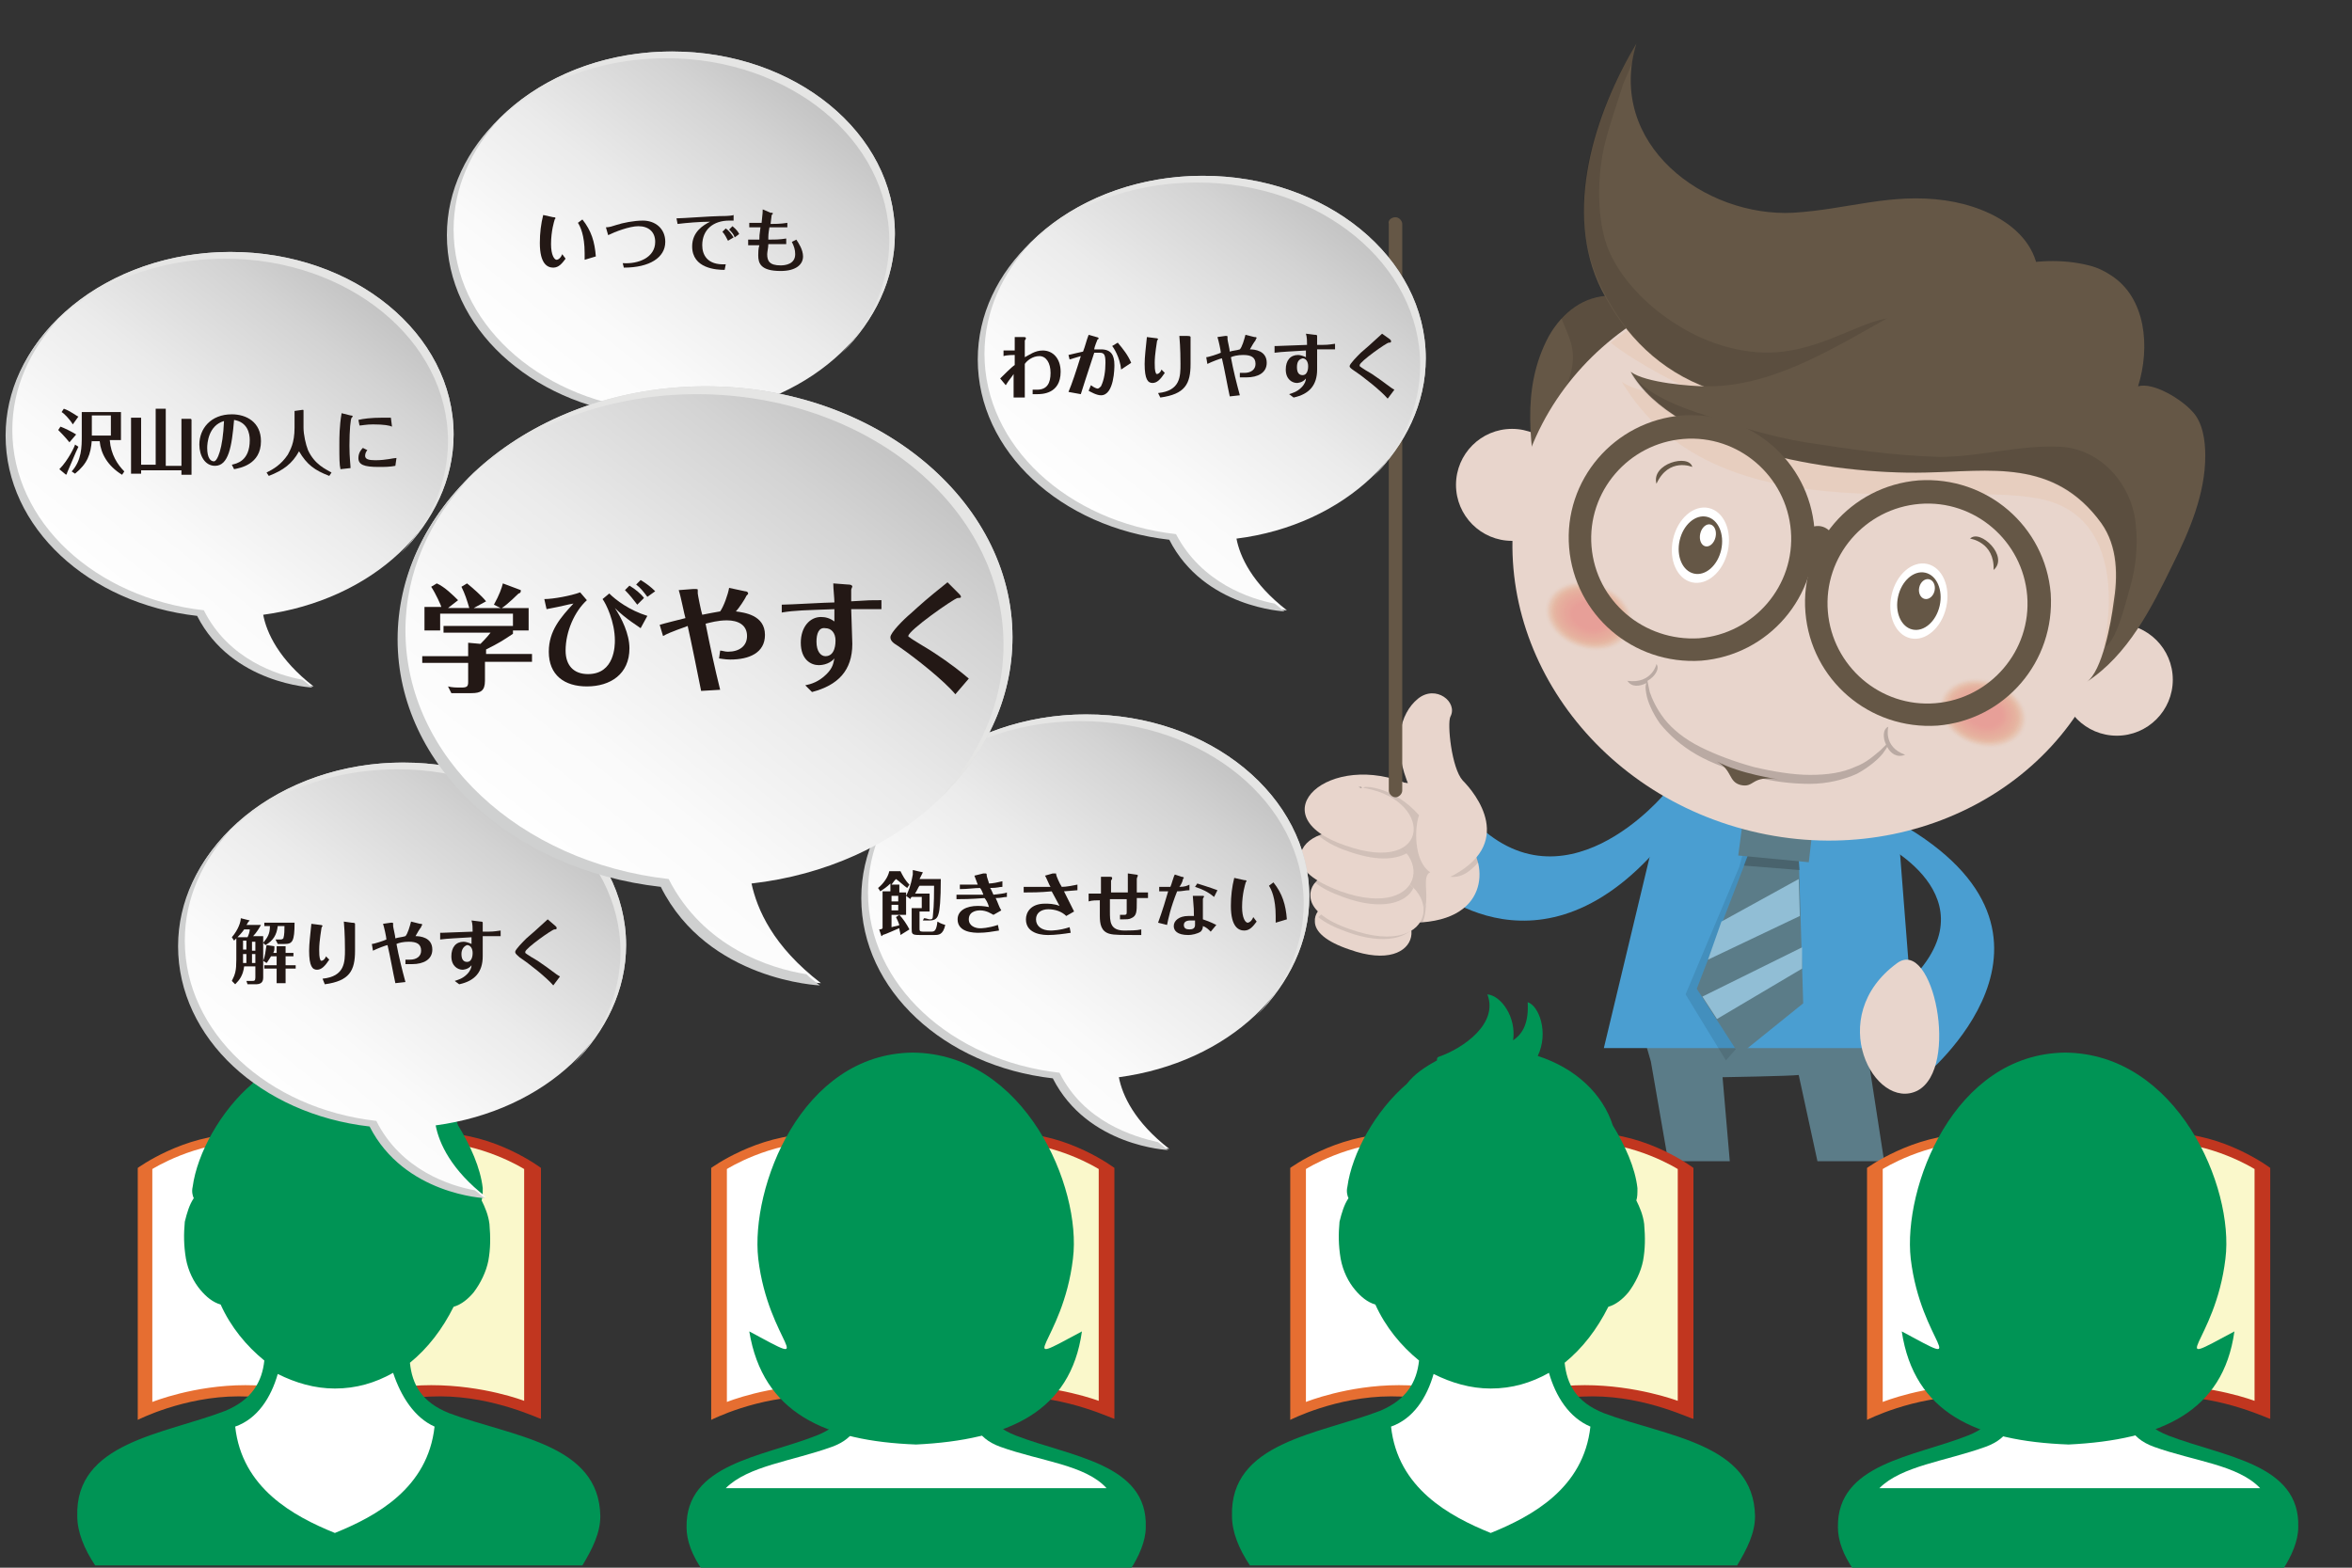 <?xml version="1.0" encoding="utf-8"?>
<!-- Generator: Adobe Illustrator 21.0.0, SVG Export Plug-In . SVG Version: 6.00 Build 0)  -->
<svg version="1.1" id="レイヤー_1" xmlns="http://www.w3.org/2000/svg" xmlns:xlink="http://www.w3.org/1999/xlink" x="0px"
	 y="0px" viewBox="0 0 210 140" style="enable-background:new 0 0 210 140;" xml:space="preserve">
<rect x="0" y="0" width="210" height="140" fill="#333333" stroke="none"/>
<style type="text/css">
	.st0{opacity:0.1;clip-path:url(#SVGID_2_);fill:#040000;}
	.st1{clip-path:url(#SVGID_2_);fill:#4A9ED1;}
	.st2{clip-path:url(#SVGID_2_);fill:#735135;}
	.st3{clip-path:url(#SVGID_2_);fill:#5B7C88;}
	.st4{clip-path:url(#SVGID_2_);}
	.st5{opacity:0.1;fill:#040000;}
	.st6{fill:#5B7C88;}
	.st7{fill:#671116;}
	.st8{opacity:0.2;fill:#040000;}
	.st9{fill:#91BED5;}
	.st10{clip-path:url(#SVGID_2_);fill:#E8D5CC;}
	.st11{fill:#E8D5CC;}
	.st12{fill:#655746;}
	.st13{opacity:0.1;fill:#030000;}
	.st14{opacity:0.1;fill:#E58E47;}
	.st15{opacity:0.3;}
	.st16{opacity:0;fill:#DD8845;}
	.st17{opacity:7.042253e-03;fill:#DD8744;}
	.st18{opacity:1.408451e-02;fill:#DD8544;}
	.st19{opacity:2.112676e-02;fill:#DD8443;}
	.st20{opacity:2.816901e-02;fill:#DE8243;}
	.st21{opacity:3.521127e-02;fill:#DE8142;}
	.st22{opacity:4.225352e-02;fill:#DE7F42;}
	.st23{opacity:4.929578e-02;fill:#DE7E41;}
	.st24{opacity:5.633803e-02;fill:#DE7C41;}
	.st25{opacity:6.338028e-02;fill:#DE7B40;}
	.st26{opacity:7.042254e-02;fill:#DE7940;}
	.st27{opacity:7.746479e-02;fill:#DE783F;}
	.st28{opacity:8.450704e-02;fill:#DF763E;}
	.st29{opacity:9.154929e-02;fill:#DF753E;}
	.st30{opacity:9.859155e-02;fill:#DF733D;}
	.st31{opacity:0.106;fill:#DF723D;}
	.st32{opacity:0.113;fill:#DF703C;}
	.st33{opacity:0.12;fill:#DF6F3C;}
	.st34{opacity:0.127;fill:#DF6D3B;}
	.st35{opacity:0.134;fill:#DF6C3B;}
	.st36{opacity:0.141;fill:#E06A3A;}
	.st37{opacity:0.148;fill:#E06939;}
	.st38{opacity:0.155;fill:#E06739;}
	.st39{opacity:0.162;fill:#E06638;}
	.st40{opacity:0.169;fill:#E06538;}
	.st41{opacity:0.176;fill:#E06337;}
	.st42{opacity:0.183;fill:#E06237;}
	.st43{opacity:0.19;fill:#E06036;}
	.st44{opacity:0.197;fill:#E15F36;}
	.st45{opacity:0.204;fill:#E15D35;}
	.st46{opacity:0.211;fill:#E15C35;}
	.st47{opacity:0.218;fill:#E15A34;}
	.st48{opacity:0.225;fill:#E15933;}
	.st49{opacity:0.232;fill:#E15733;}
	.st50{opacity:0.239;fill:#E15632;}
	.st51{opacity:0.246;fill:#E15432;}
	.st52{opacity:0.254;fill:#E25331;}
	.st53{opacity:0.261;fill:#E25131;}
	.st54{opacity:0.268;fill:#E25030;}
	.st55{opacity:0.275;fill:#E24E30;}
	.st56{opacity:0.282;fill:#E24D2F;}
	.st57{opacity:0.289;fill:#E24B2E;}
	.st58{opacity:0.296;fill:#E24A2E;}
	.st59{opacity:0.303;fill:#E2482D;}
	.st60{opacity:0.31;fill:#E3472D;}
	.st61{opacity:0.317;fill:#E3452C;}
	.st62{opacity:0.324;fill:#E3442C;}
	.st63{opacity:0.331;fill:#E3422B;}
	.st64{opacity:0.338;fill:#E3412B;}
	.st65{opacity:0.345;fill:#E3402A;}
	.st66{opacity:0.352;fill:#E33E2A;}
	.st67{opacity:0.359;fill:#E33D29;}
	.st68{opacity:0.366;fill:#E43B28;}
	.st69{opacity:0.373;fill:#E43A28;}
	.st70{opacity:0.38;fill:#E43827;}
	.st71{opacity:0.387;fill:#E43727;}
	.st72{opacity:0.394;fill:#E43526;}
	.st73{opacity:0.401;fill:#E43426;}
	.st74{opacity:0.408;fill:#E43225;}
	.st75{opacity:0.415;fill:#E43125;}
	.st76{opacity:0.422;fill:#E52F24;}
	.st77{opacity:0.43;fill:#E52E23;}
	.st78{opacity:0.437;fill:#E52C23;}
	.st79{opacity:0.444;fill:#E52B22;}
	.st80{opacity:0.451;fill:#E52922;}
	.st81{opacity:0.458;fill:#E52821;}
	.st82{opacity:0.465;fill:#E52621;}
	.st83{opacity:0.472;fill:#E52520;}
	.st84{opacity:0.479;fill:#E62320;}
	.st85{opacity:0.486;fill:#E6221F;}
	.st86{opacity:0.493;fill:#E6201F;}
	.st87{opacity:0.5;fill:#E61F1E;}
	.st88{fill:#FFFFFF;}
	.st89{clip-path:url(#SVGID_2_);fill:#655746;}
	.st90{fill:#E66E31;}
	.st91{fill:#C1361F;}
	.st92{fill:#FAF8CB;}
	.st93{fill:#009455;}
	.st94{opacity:0.27;}
	.st95{fill:#040000;}
	.st96{fill:url(#SVGID_3_);}
	.st97{fill:#CFD0D0;}
	.st98{fill:#E5E5E4;}
	.st99{fill:#231815;}
	.st100{fill:url(#SVGID_4_);}
	.st101{fill:url(#SVGID_5_);}
	.st102{fill:url(#SVGID_6_);}
	.st103{fill:url(#SVGID_7_);}
	.st104{fill:url(#SVGID_8_);}
</style>
<g>
	<g>
		<g>
			<g>
				<defs>
					<rect id="SVGID_1_" x="15.6" y="0.6" width="183.2" height="103.1"/>
				</defs>
				<clipPath id="SVGID_2_">
					<use xlink:href="#SVGID_1_"  style="overflow:visible;"/>
				</clipPath>
				
					<ellipse transform="matrix(0.999 -3.710459e-02 3.710459e-02 0.999 -4.118 5.981)" class="st0" cx="159.1" cy="113.9" rx="18.3" ry="4.3"/>
				<path class="st1" d="M168,75.3c0,0,11,5.3,1.3,13.4c0.8,1,2.4,7.5,2.4,7.5s15.6-12.6-2.1-22.7L168,75.3z"/>
				<path class="st2" d="M169,108.6c2.6,4.6-8.2,6.5-10.4,6.5c-2.4,0,5.5-6.7,5.5-6.7L169,108.6z"/>
				<path class="st2" d="M155.1,109c2.1,4.8-8.9,5.9-11.1,5.6c-2.4-0.3,6.3-6,6.3-6L155.1,109z"/>
				<path class="st3" d="M153.8,96.2l1.1,12.8l-5,0.2l-2.5-14.4l-1.1-3.8l20.8-0.2c0,0-0.1,2.6-0.2,4.3l2.1,13.6l-5.6,0.2L160.6,96
					C159.8,96.1,153.8,96.2,153.8,96.2z"/>
				<polygon class="st1" points="168.7,64.1 171,93.6 143.2,93.6 150.1,64.8 				"/>
				<path class="st1" d="M148.7,70.8c0,0-9.3,11.4-17.7,1.9c-0.9,0.8-3.5,6.3-3.5,6.3s10.5,9.8,21.8-4.8L148.7,70.8z"/>
				<g class="st4">
					<polygon class="st5" points="156.2,92.3 154.1,94.7 150.5,88.8 155.3,77.4 156.2,74.1 					"/>
					<polygon class="st6" points="160.6,76.5 161,89.6 155.3,94.2 151.5,88.3 156.3,75.8 					"/>
					<polygon class="st7" points="161.5,73.8 161.1,76.7 155.7,76.3 156.2,72.9 					"/>
					<polygon class="st8" points="160.7,77.7 155.7,77.3 156.2,76 160.6,76.8 					"/>
					<polygon class="st6" points="161.8,74.4 161.5,77 155.2,76.4 155.6,73.4 					"/>
					<path class="st9" d="M152.5,85.7l8.2-3.9l-0.1-3.3l-6.9,3.8L152.5,85.7z M152,89l1.3,2l7.6-4.5l0-1.9L152,89z"/>
				</g>
				<path class="st10" d="M169.4,86c3.2-2.3,5.6,9.4,1.8,11.4C167.4,99.3,162.8,90.8,169.4,86z"/>
				<g class="st4">
					<path class="st11" d="M117.4,82.3c0,0.9,1,1.8,3.1,2.5c6.7,2.4,7.4-3.9,1.6-4.5C119.1,79.9,117.3,81,117.4,82.3z"/>
					<path class="st5" d="M122.7,80.8c1.8,0.2,3,0.8,3.8,1.6c-0.6,1.3-2.8,2.1-6.3,0.8c-1.1-0.4-1.9-0.8-2.5-1.3
						C118.5,81.1,120.2,80.5,122.7,80.8z"/>
					<path class="st11" d="M131.1,75.4c1.6,1.5,2.2,7.2-5.5,7L131.1,75.4z"/>
					<path class="st5" d="M127.4,80c-0.1,0.9-0.1,1.8-0.4,2.4c-0.5,0-1,0.1-1.5,0L127.4,80z"/>
					<path class="st5" d="M131.1,75.4c0.4,0.4,0.7,0.9,0.9,1.6c-0.8,0.9-1.7,1.6-3,1.2L131.1,75.4z"/>
					<path class="st11" d="M125.9,70.4c-1.7-3.8-0.9-6.7,0.7-8c1.6-1.3,3.6,0.3,2.9,1.6c-0.3,0.6,0.1,4.6,1.1,5.7
						c1.1,1.1,4.9,5.7-1.3,8.7c-0.5,1.1-2.6,3-2.6,3l-5.1-1.7l0.9-6l-1-3.6l0-0.4l5.5,0.3L125.9,70.4z"/>
					<path class="st5" d="M126.7,72.8c-0.4,1.1-0.5,4.1,1,5.1c-0.7,0.3-0.2,1.7-0.4,2.9c-0.4,0.4-0.6,0.6-0.6,0.6l-5.1-1.7l0.9-6
						l-0.9-3.2l0.3-0.3C121.9,70.3,124.4,70.2,126.7,72.8z"/>
					<path class="st11" d="M117,80c0,1.1,1.2,2.2,3.6,3c7.9,2.8,8.7-4.5,1.9-5.3C119,77.2,116.9,78.5,117,80z"/>
					<path class="st5" d="M122.4,77.7c1.8,0.2,3,0.8,3.8,1.6c-0.6,1.3-2.8,2.1-6.3,0.8c-1.1-0.4-1.9-0.8-2.5-1.3
						C118.1,77.9,119.9,77.3,122.4,77.7z"/>
					<path class="st11" d="M116.1,76.6c0,1.1,1.2,2.1,3.6,3c7.9,2.8,8.7-4.5,1.9-5.3C118.1,73.8,116.1,75.1,116.1,76.6z"/>
					<path class="st5" d="M121.6,74.3c2,0.2,3.3,1,4,1.9c-1.1,0.6-2.8,0.7-5.3-0.2c-1.2-0.4-2-0.9-2.6-1.4
						C118.6,74.2,119.9,74,121.6,74.3z"/>
					<path class="st11" d="M125.9,70.1c-7.2-3.2-13.7,2.7-5.8,5.4c7.9,2.8,8-4.4,1.2-5.2L125.9,70.1z"/>
				</g>
				<g class="st4">
					<circle class="st11" cx="135" cy="43.3" r="5"/>
					<circle class="st11" cx="189" cy="60.7" r="5"/>
					<path class="st12" d="M143.9,26.4c2,0,5.8,1.8,5,4.2c-0.7,2.2-5.1,2.7-6.6,4.5c-2.3,2.9-3.4,6.6-4.8,9.9
						c-0.8-5-1.8-10.2,0.8-15C139.5,27.9,141.4,26.4,143.9,26.4z"/>
					<path class="st13" d="M143.9,26.4c2,0,5.8,1.8,5,4.2c-0.5,1.6-2.4,1.9-3.7,2.7c-1.2,0.8-2.2,2.4-3,3.6
						c-0.8,1.2-2.3,5.1-3.8,5.4c-2,0.3-0.3-2.8-0.1-3.7c0.6-1.7,1.4-3.4,1.9-5.1c0.6-2.2,0-3.1-0.8-5.1
						C140.6,27.2,142.1,26.4,143.9,26.4z"/>
					
						<ellipse transform="matrix(0.26 -0.966 0.966 0.26 71.913 193.539)" class="st11" cx="162.3" cy="49.8" rx="25.2" ry="27.3"/>
					<path class="st14" d="M147,28.4c2.6,0.9,5.2,1.7,7.9,2.6c0.8,0.3,1.7,0.5,2.5,0.8l23.8,9.3c0.8,0.4,1.6,0.7,2.4,1.1
						c1.6,0.7,3.3,1.5,4.9,2.2c1.1,4,1.3,8.4,0.1,12.6c0,0,0,0,0,0l-0.8,0.8c0,0,3-11.7-5.9-13.3c-8.9-1.6-28.8,3.4-37.1-10.4
						c2.4,1.6,6.8,1,6.8,1c-1.3-0.6-5.1-2.4-7.8-4.5C144.9,29.8,145.9,29,147,28.4z"/>
					<g class="st15">
						<path class="st16" d="M138,53.8c-0.5,1.6,0.8,3.4,2.9,4.1c2.1,0.7,4.3,0,4.8-1.6c0.5-1.6-0.8-3.4-2.9-4.1
							C140.7,51.4,138.6,52.2,138,53.8z"/>
						<ellipse transform="matrix(0.309 -0.951 0.951 0.309 45.723 172.964)" class="st17" cx="141.9" cy="55" rx="3" ry="4"/>
						<ellipse transform="matrix(0.309 -0.951 0.951 0.309 45.722 172.964)" class="st18" cx="141.9" cy="55" rx="3" ry="4"/>
						<ellipse transform="matrix(0.309 -0.951 0.951 0.309 45.722 172.964)" class="st19" cx="141.9" cy="55" rx="3" ry="4"/>
						
							<ellipse transform="matrix(0.309 -0.951 0.951 0.309 45.721 172.963)" class="st20" cx="141.9" cy="55" rx="2.9" ry="3.9"/>
						
							<ellipse transform="matrix(0.309 -0.951 0.951 0.309 45.721 172.963)" class="st21" cx="141.9" cy="55" rx="2.9" ry="3.9"/>
						
							<ellipse transform="matrix(0.309 -0.951 0.951 0.309 45.72 172.963)" class="st22" cx="141.9" cy="55" rx="2.9" ry="3.9"/>
						
							<ellipse transform="matrix(0.309 -0.951 0.951 0.309 45.72 172.962)" class="st23" cx="141.9" cy="55" rx="2.9" ry="3.8"/>
						
							<ellipse transform="matrix(0.309 -0.951 0.951 0.309 45.719 172.962)" class="st24" cx="141.9" cy="55" rx="2.8" ry="3.8"/>
						
							<ellipse transform="matrix(0.309 -0.951 0.951 0.309 45.719 172.961)" class="st25" cx="141.9" cy="55" rx="2.8" ry="3.8"/>
						
							<ellipse transform="matrix(0.309 -0.951 0.951 0.309 45.718 172.961)" class="st26" cx="141.9" cy="55" rx="2.8" ry="3.7"/>
						
							<ellipse transform="matrix(0.309 -0.951 0.951 0.309 45.718 172.961)" class="st27" cx="141.9" cy="55" rx="2.8" ry="3.7"/>
						
							<ellipse transform="matrix(0.309 -0.951 0.951 0.309 45.717 172.96)" class="st28" cx="141.9" cy="55" rx="2.7" ry="3.7"/>
						
							<ellipse transform="matrix(0.309 -0.951 0.951 0.309 45.716 172.96)" class="st29" cx="141.9" cy="55" rx="2.7" ry="3.6"/>
						
							<ellipse transform="matrix(0.309 -0.951 0.951 0.309 45.716 172.959)" class="st30" cx="141.9" cy="55" rx="2.7" ry="3.6"/>
						
							<ellipse transform="matrix(0.309 -0.951 0.951 0.309 45.715 172.959)" class="st31" cx="141.9" cy="55" rx="2.6" ry="3.6"/>
						
							<ellipse transform="matrix(0.309 -0.951 0.951 0.309 45.715 172.958)" class="st32" cx="141.9" cy="55" rx="2.6" ry="3.5"/>
						<ellipse transform="matrix(0.309 -0.951 0.951 0.309 45.714 172.958)" class="st33" cx="141.9" cy="55" rx="2.6" ry="3.5"/>
						
							<ellipse transform="matrix(0.309 -0.951 0.951 0.309 45.713 172.958)" class="st34" cx="141.9" cy="55" rx="2.6" ry="3.4"/>
						
							<ellipse transform="matrix(0.309 -0.951 0.951 0.309 45.713 172.957)" class="st35" cx="141.9" cy="55" rx="2.5" ry="3.4"/>
						
							<ellipse transform="matrix(0.309 -0.951 0.951 0.309 45.712 172.957)" class="st36" cx="141.9" cy="55" rx="2.5" ry="3.4"/>
						
							<ellipse transform="matrix(0.309 -0.951 0.951 0.309 45.711 172.956)" class="st37" cx="141.9" cy="55" rx="2.5" ry="3.3"/>
						
							<ellipse transform="matrix(0.309 -0.951 0.951 0.309 45.711 172.956)" class="st38" cx="141.9" cy="55" rx="2.5" ry="3.3"/>
						<ellipse transform="matrix(0.309 -0.951 0.951 0.309 45.71 172.955)" class="st39" cx="141.9" cy="55" rx="2.4" ry="3.3"/>
						
							<ellipse transform="matrix(0.309 -0.951 0.951 0.309 45.709 172.955)" class="st40" cx="141.9" cy="55" rx="2.4" ry="3.2"/>
						
							<ellipse transform="matrix(0.309 -0.951 0.951 0.309 45.709 172.954)" class="st41" cx="141.9" cy="55" rx="2.4" ry="3.2"/>
						
							<ellipse transform="matrix(0.309 -0.951 0.951 0.309 45.708 172.953)" class="st42" cx="141.9" cy="55" rx="2.4" ry="3.2"/>
						<ellipse transform="matrix(0.309 -0.951 0.951 0.309 45.707 172.953)" class="st43" cx="141.9" cy="55" rx="2.3" ry="3.1"/>
						
							<ellipse transform="matrix(0.309 -0.951 0.951 0.309 45.706 172.952)" class="st44" cx="141.9" cy="55" rx="2.3" ry="3.1"/>
						
							<ellipse transform="matrix(0.309 -0.951 0.951 0.309 45.706 172.952)" class="st45" cx="141.9" cy="55" rx="2.3" ry="3.1"/>
						<ellipse transform="matrix(0.309 -0.951 0.951 0.309 45.705 172.951)" class="st46" cx="141.9" cy="55" rx="2.3" ry="3"/>
						<ellipse transform="matrix(0.309 -0.951 0.951 0.309 45.704 172.951)" class="st47" cx="141.9" cy="55" rx="2.2" ry="3"/>
						<ellipse transform="matrix(0.309 -0.951 0.951 0.309 45.703 172.95)" class="st48" cx="141.9" cy="55" rx="2.2" ry="3"/>
						
							<ellipse transform="matrix(0.309 -0.951 0.951 0.309 45.702 172.949)" class="st49" cx="141.9" cy="55" rx="2.2" ry="2.9"/>
						
							<ellipse transform="matrix(0.309 -0.951 0.951 0.309 45.701 172.949)" class="st50" cx="141.9" cy="55" rx="2.2" ry="2.9"/>
						
							<ellipse transform="matrix(0.309 -0.951 0.951 0.309 45.7 172.948)" class="st51" cx="141.9" cy="55" rx="2.1" ry="2.9"/>
						
							<ellipse transform="matrix(0.309 -0.951 0.951 0.309 45.7 172.947)" class="st52" cx="141.9" cy="55" rx="2.1" ry="2.8"/>
						
							<ellipse transform="matrix(0.309 -0.951 0.951 0.309 45.699 172.947)" class="st53" cx="141.9" cy="55" rx="2.1" ry="2.8"/>
						
							<ellipse transform="matrix(0.309 -0.951 0.951 0.309 45.698 172.946)" class="st54" cx="141.9" cy="55" rx="2.1" ry="2.8"/>
						
							<ellipse transform="matrix(0.309 -0.951 0.951 0.309 45.697 172.945)" class="st55" cx="141.9" cy="55" rx="2" ry="2.7"/>
						
							<ellipse transform="matrix(0.309 -0.951 0.951 0.309 45.696 172.945)" class="st56" cx="141.9" cy="55" rx="2" ry="2.7"/>
						
							<ellipse transform="matrix(0.309 -0.951 0.951 0.309 45.695 172.944)" class="st57" cx="141.9" cy="55" rx="2" ry="2.7"/>
						
							<ellipse transform="matrix(0.309 -0.951 0.951 0.309 45.694 172.943)" class="st58" cx="141.9" cy="55" rx="2" ry="2.6"/>
						
							<ellipse transform="matrix(0.309 -0.951 0.951 0.309 45.692 172.942)" class="st59" cx="141.9" cy="55" rx="1.9" ry="2.6"/>
						
							<ellipse transform="matrix(0.309 -0.951 0.951 0.309 45.691 172.941)" class="st60" cx="141.9" cy="55" rx="1.9" ry="2.6"/>
						
							<ellipse transform="matrix(0.309 -0.951 0.951 0.309 45.69 172.94)" class="st61" cx="141.9" cy="55" rx="1.9" ry="2.5"/>
						
							<ellipse transform="matrix(0.309 -0.951 0.951 0.309 45.689 172.94)" class="st62" cx="141.9" cy="55" rx="1.9" ry="2.5"/>
						
							<ellipse transform="matrix(0.309 -0.951 0.951 0.309 45.688 172.939)" class="st63" cx="141.9" cy="55" rx="1.8" ry="2.5"/>
						
							<ellipse transform="matrix(0.309 -0.951 0.951 0.309 45.687 172.938)" class="st64" cx="141.9" cy="55" rx="1.8" ry="2.4"/>
						
							<ellipse transform="matrix(0.309 -0.951 0.951 0.309 45.685 172.937)" class="st65" cx="141.9" cy="55" rx="1.8" ry="2.4"/>
						
							<ellipse transform="matrix(0.309 -0.951 0.951 0.309 45.684 172.936)" class="st66" cx="141.9" cy="55" rx="1.8" ry="2.3"/>
						
							<ellipse transform="matrix(0.309 -0.951 0.951 0.309 45.683 172.935)" class="st67" cx="141.9" cy="55" rx="1.7" ry="2.3"/>
						
							<ellipse transform="matrix(0.309 -0.951 0.951 0.309 45.681 172.934)" class="st68" cx="141.9" cy="55" rx="1.7" ry="2.3"/>
						
							<ellipse transform="matrix(0.309 -0.951 0.951 0.309 45.68 172.933)" class="st69" cx="141.9" cy="55" rx="1.7" ry="2.2"/>
						
							<ellipse transform="matrix(0.309 -0.951 0.951 0.309 45.678 172.931)" class="st70" cx="141.9" cy="55" rx="1.6" ry="2.2"/>
						
							<ellipse transform="matrix(0.309 -0.951 0.951 0.309 45.677 172.93)" class="st71" cx="141.9" cy="55" rx="1.6" ry="2.2"/>
						
							<ellipse transform="matrix(0.309 -0.951 0.951 0.309 45.675 172.929)" class="st72" cx="141.9" cy="55" rx="1.6" ry="2.1"/>
						
							<ellipse transform="matrix(0.309 -0.951 0.951 0.309 45.674 172.928)" class="st73" cx="141.9" cy="55" rx="1.6" ry="2.1"/>
						
							<ellipse transform="matrix(0.309 -0.951 0.951 0.309 45.672 172.927)" class="st74" cx="141.9" cy="55" rx="1.5" ry="2.1"/>
						
							<ellipse transform="matrix(0.309 -0.951 0.951 0.309 45.67 172.925)" class="st75" cx="141.9" cy="55" rx="1.5" ry="2"/>
						
							<ellipse transform="matrix(0.31 -0.951 0.951 0.31 45.669 172.924)" class="st76" cx="141.9" cy="55" rx="1.5" ry="2"/>
						
							<ellipse transform="matrix(0.31 -0.951 0.951 0.31 45.667 172.923)" class="st77" cx="141.9" cy="55" rx="1.5" ry="2"/>
						
							<ellipse transform="matrix(0.31 -0.951 0.951 0.31 45.665 172.921)" class="st78" cx="141.9" cy="55" rx="1.4" ry="1.9"/>
						
							<ellipse transform="matrix(0.31 -0.951 0.951 0.31 45.663 172.919)" class="st79" cx="141.9" cy="55" rx="1.4" ry="1.9"/>
						
							<ellipse transform="matrix(0.31 -0.951 0.951 0.31 45.661 172.918)" class="st80" cx="141.9" cy="55" rx="1.4" ry="1.9"/>
						
							<ellipse transform="matrix(0.31 -0.951 0.951 0.31 45.659 172.916)" class="st81" cx="141.9" cy="55" rx="1.4" ry="1.8"/>
						
							<ellipse transform="matrix(0.31 -0.951 0.951 0.31 45.657 172.915)" class="st82" cx="141.9" cy="55" rx="1.3" ry="1.8"/>
						
							<ellipse transform="matrix(0.31 -0.951 0.951 0.31 45.655 172.913)" class="st83" cx="141.9" cy="55" rx="1.3" ry="1.8"/>
						
							<ellipse transform="matrix(0.31 -0.951 0.951 0.31 45.652 172.911)" class="st84" cx="141.9" cy="55" rx="1.3" ry="1.7"/>
						
							<ellipse transform="matrix(0.31 -0.951 0.951 0.31 45.65 172.909)" class="st85" cx="141.9" cy="55" rx="1.3" ry="1.7"/>
						
							<ellipse transform="matrix(0.31 -0.951 0.951 0.31 45.648 172.907)" class="st86" cx="141.9" cy="55" rx="1.2" ry="1.7"/>
						
							<ellipse transform="matrix(0.31 -0.951 0.951 0.31 45.645 172.905)" class="st87" cx="141.9" cy="55" rx="1.2" ry="1.6"/>
					</g>
					<g class="st15">
						<path class="st16" d="M173.2,62.4c-0.5,1.6,0.8,3.4,2.9,4.1c2.1,0.7,4.3,0,4.8-1.6c0.5-1.6-0.8-3.4-2.9-4.1
							C175.9,60.1,173.7,60.9,173.2,62.4z"/>
						<ellipse transform="matrix(0.309 -0.951 0.951 0.309 61.753 212.415)" class="st17" cx="177.1" cy="63.7" rx="3" ry="4"/>
						<ellipse transform="matrix(0.309 -0.951 0.951 0.309 61.753 212.415)" class="st18" cx="177.1" cy="63.7" rx="3" ry="4"/>
						<ellipse transform="matrix(0.309 -0.951 0.951 0.309 61.752 212.415)" class="st19" cx="177.1" cy="63.7" rx="3" ry="4"/>
						
							<ellipse transform="matrix(0.309 -0.951 0.951 0.309 61.751 212.414)" class="st20" cx="177.1" cy="63.7" rx="2.9" ry="3.9"/>
						
							<ellipse transform="matrix(0.309 -0.951 0.951 0.309 61.751 212.414)" class="st21" cx="177.1" cy="63.7" rx="2.9" ry="3.9"/>
						
							<ellipse transform="matrix(0.309 -0.951 0.951 0.309 61.75 212.413)" class="st22" cx="177.1" cy="63.7" rx="2.9" ry="3.9"/>
						
							<ellipse transform="matrix(0.309 -0.951 0.951 0.309 61.749 212.413)" class="st23" cx="177.1" cy="63.7" rx="2.9" ry="3.8"/>
						
							<ellipse transform="matrix(0.309 -0.951 0.951 0.309 61.749 212.412)" class="st24" cx="177.1" cy="63.7" rx="2.8" ry="3.8"/>
						
							<ellipse transform="matrix(0.309 -0.951 0.951 0.309 61.748 212.412)" class="st25" cx="177.1" cy="63.7" rx="2.8" ry="3.8"/>
						
							<ellipse transform="matrix(0.309 -0.951 0.951 0.309 61.747 212.411)" class="st26" cx="177.1" cy="63.7" rx="2.8" ry="3.7"/>
						
							<ellipse transform="matrix(0.309 -0.951 0.951 0.309 61.747 212.411)" class="st27" cx="177.1" cy="63.7" rx="2.8" ry="3.7"/>
						
							<ellipse transform="matrix(0.309 -0.951 0.951 0.309 61.746 212.41)" class="st28" cx="177.1" cy="63.7" rx="2.7" ry="3.7"/>
						
							<ellipse transform="matrix(0.309 -0.951 0.951 0.309 61.745 212.41)" class="st29" cx="177.1" cy="63.7" rx="2.7" ry="3.6"/>
						
							<ellipse transform="matrix(0.309 -0.951 0.951 0.309 61.745 212.409)" class="st30" cx="177.1" cy="63.7" rx="2.7" ry="3.6"/>
						
							<ellipse transform="matrix(0.309 -0.951 0.951 0.309 61.744 212.409)" class="st31" cx="177.1" cy="63.7" rx="2.6" ry="3.6"/>
						
							<ellipse transform="matrix(0.309 -0.951 0.951 0.309 61.743 212.408)" class="st32" cx="177.1" cy="63.7" rx="2.6" ry="3.5"/>
						
							<ellipse transform="matrix(0.309 -0.951 0.951 0.309 61.742 212.408)" class="st33" cx="177.1" cy="63.7" rx="2.6" ry="3.5"/>
						
							<ellipse transform="matrix(0.309 -0.951 0.951 0.309 61.741 212.407)" class="st34" cx="177.1" cy="63.7" rx="2.6" ry="3.4"/>
						
							<ellipse transform="matrix(0.309 -0.951 0.951 0.309 61.741 212.407)" class="st35" cx="177.1" cy="63.7" rx="2.5" ry="3.4"/>
						
							<ellipse transform="matrix(0.309 -0.951 0.951 0.309 61.74 212.406)" class="st36" cx="177.1" cy="63.7" rx="2.5" ry="3.4"/>
						
							<ellipse transform="matrix(0.309 -0.951 0.951 0.309 61.739 212.406)" class="st37" cx="177.1" cy="63.7" rx="2.5" ry="3.3"/>
						
							<ellipse transform="matrix(0.309 -0.951 0.951 0.309 61.738 212.405)" class="st38" cx="177.1" cy="63.7" rx="2.5" ry="3.3"/>
						
							<ellipse transform="matrix(0.309 -0.951 0.951 0.309 61.737 212.404)" class="st39" cx="177.1" cy="63.7" rx="2.4" ry="3.3"/>
						
							<ellipse transform="matrix(0.309 -0.951 0.951 0.309 61.736 212.404)" class="st40" cx="177.1" cy="63.7" rx="2.4" ry="3.2"/>
						
							<ellipse transform="matrix(0.309 -0.951 0.951 0.309 61.736 212.403)" class="st41" cx="177.1" cy="63.7" rx="2.4" ry="3.2"/>
						
							<ellipse transform="matrix(0.309 -0.951 0.951 0.309 61.735 212.403)" class="st42" cx="177.1" cy="63.7" rx="2.4" ry="3.2"/>
						
							<ellipse transform="matrix(0.309 -0.951 0.951 0.309 61.734 212.402)" class="st43" cx="177.1" cy="63.7" rx="2.3" ry="3.1"/>
						
							<ellipse transform="matrix(0.309 -0.951 0.951 0.309 61.733 212.401)" class="st44" cx="177.1" cy="63.7" rx="2.3" ry="3.1"/>
						
							<ellipse transform="matrix(0.309 -0.951 0.951 0.309 61.732 212.4)" class="st45" cx="177.1" cy="63.7" rx="2.3" ry="3.1"/>
						
							<ellipse transform="matrix(0.309 -0.951 0.951 0.309 61.731 212.4)" class="st46" cx="177.1" cy="63.7" rx="2.3" ry="3"/>
						
							<ellipse transform="matrix(0.309 -0.951 0.951 0.309 61.73 212.399)" class="st47" cx="177.1" cy="63.7" rx="2.2" ry="3"/>
						
							<ellipse transform="matrix(0.309 -0.951 0.951 0.309 61.729 212.398)" class="st48" cx="177.1" cy="63.7" rx="2.2" ry="3"/>
						
							<ellipse transform="matrix(0.309 -0.951 0.951 0.309 61.728 212.398)" class="st49" cx="177.1" cy="63.7" rx="2.2" ry="2.9"/>
						
							<ellipse transform="matrix(0.309 -0.951 0.951 0.309 61.727 212.397)" class="st50" cx="177.1" cy="63.7" rx="2.2" ry="2.9"/>
						
							<ellipse transform="matrix(0.309 -0.951 0.951 0.309 61.725 212.396)" class="st51" cx="177.1" cy="63.7" rx="2.1" ry="2.9"/>
						
							<ellipse transform="matrix(0.309 -0.951 0.951 0.309 61.724 212.395)" class="st52" cx="177.1" cy="63.7" rx="2.1" ry="2.8"/>
						
							<ellipse transform="matrix(0.309 -0.951 0.951 0.309 61.723 212.394)" class="st53" cx="177.1" cy="63.7" rx="2.1" ry="2.8"/>
						
							<ellipse transform="matrix(0.309 -0.951 0.951 0.309 61.722 212.393)" class="st54" cx="177.1" cy="63.7" rx="2.1" ry="2.8"/>
						
							<ellipse transform="matrix(0.309 -0.951 0.951 0.309 61.721 212.393)" class="st55" cx="177.1" cy="63.7" rx="2" ry="2.7"/>
						
							<ellipse transform="matrix(0.309 -0.951 0.951 0.309 61.719 212.392)" class="st56" cx="177.1" cy="63.7" rx="2" ry="2.7"/>
						
							<ellipse transform="matrix(0.309 -0.951 0.951 0.309 61.718 212.391)" class="st57" cx="177.1" cy="63.7" rx="2" ry="2.7"/>
						
							<ellipse transform="matrix(0.309 -0.951 0.951 0.309 61.717 212.39)" class="st58" cx="177.1" cy="63.7" rx="2" ry="2.6"/>
						
							<ellipse transform="matrix(0.309 -0.951 0.951 0.309 61.715 212.389)" class="st59" cx="177.1" cy="63.7" rx="1.9" ry="2.6"/>
						
							<ellipse transform="matrix(0.309 -0.951 0.951 0.309 61.714 212.388)" class="st60" cx="177.1" cy="63.7" rx="1.9" ry="2.6"/>
						
							<ellipse transform="matrix(0.309 -0.951 0.951 0.309 61.713 212.387)" class="st61" cx="177.1" cy="63.7" rx="1.9" ry="2.5"/>
						
							<ellipse transform="matrix(0.309 -0.951 0.951 0.309 61.711 212.386)" class="st62" cx="177.1" cy="63.7" rx="1.9" ry="2.5"/>
						
							<ellipse transform="matrix(0.309 -0.951 0.951 0.309 61.71 212.385)" class="st63" cx="177.1" cy="63.7" rx="1.8" ry="2.5"/>
						
							<ellipse transform="matrix(0.309 -0.951 0.951 0.309 61.708 212.383)" class="st64" cx="177.1" cy="63.7" rx="1.8" ry="2.4"/>
						
							<ellipse transform="matrix(0.309 -0.951 0.951 0.309 61.707 212.382)" class="st65" cx="177.1" cy="63.7" rx="1.8" ry="2.4"/>
						
							<ellipse transform="matrix(0.309 -0.951 0.951 0.309 61.705 212.381)" class="st66" cx="177.1" cy="63.7" rx="1.8" ry="2.3"/>
						
							<ellipse transform="matrix(0.309 -0.951 0.951 0.309 61.703 212.38)" class="st67" cx="177.1" cy="63.7" rx="1.7" ry="2.3"/>
						
							<ellipse transform="matrix(0.309 -0.951 0.951 0.309 61.702 212.379)" class="st68" cx="177.1" cy="63.7" rx="1.7" ry="2.3"/>
						
							<ellipse transform="matrix(0.309 -0.951 0.951 0.309 61.7 212.377)" class="st69" cx="177.1" cy="63.7" rx="1.7" ry="2.2"/>
						
							<ellipse transform="matrix(0.309 -0.951 0.951 0.309 61.698 212.376)" class="st70" cx="177.1" cy="63.7" rx="1.6" ry="2.2"/>
						
							<ellipse transform="matrix(0.309 -0.951 0.951 0.309 61.696 212.375)" class="st71" cx="177.1" cy="63.7" rx="1.6" ry="2.2"/>
						
							<ellipse transform="matrix(0.309 -0.951 0.951 0.309 61.694 212.373)" class="st72" cx="177.1" cy="63.7" rx="1.6" ry="2.1"/>
						
							<ellipse transform="matrix(0.309 -0.951 0.951 0.309 61.692 212.372)" class="st73" cx="177.1" cy="63.7" rx="1.6" ry="2.1"/>
						
							<ellipse transform="matrix(0.309 -0.951 0.951 0.309 61.69 212.37)" class="st74" cx="177.1" cy="63.7" rx="1.5" ry="2.1"/>
						
							<ellipse transform="matrix(0.309 -0.951 0.951 0.309 61.688 212.369)" class="st75" cx="177.1" cy="63.7" rx="1.5" ry="2"/>
						
							<ellipse transform="matrix(0.31 -0.951 0.951 0.31 61.686 212.367)" class="st76" cx="177.1" cy="63.7" rx="1.5" ry="2"/>
						
							<ellipse transform="matrix(0.31 -0.951 0.951 0.31 61.684 212.365)" class="st77" cx="177.1" cy="63.7" rx="1.5" ry="2"/>
						
							<ellipse transform="matrix(0.31 -0.951 0.951 0.31 61.681 212.363)" class="st78" cx="177.1" cy="63.7" rx="1.4" ry="1.9"/>
						
							<ellipse transform="matrix(0.31 -0.951 0.951 0.31 61.679 212.362)" class="st79" cx="177.1" cy="63.7" rx="1.4" ry="1.9"/>
						
							<ellipse transform="matrix(0.31 -0.951 0.951 0.31 61.676 212.36)" class="st80" cx="177.1" cy="63.7" rx="1.4" ry="1.9"/>
						
							<ellipse transform="matrix(0.31 -0.951 0.951 0.31 61.674 212.358)" class="st81" cx="177.1" cy="63.7" rx="1.4" ry="1.8"/>
						
							<ellipse transform="matrix(0.31 -0.951 0.951 0.31 61.671 212.356)" class="st82" cx="177.1" cy="63.7" rx="1.3" ry="1.8"/>
						
							<ellipse transform="matrix(0.31 -0.951 0.951 0.31 61.668 212.354)" class="st83" cx="177.1" cy="63.7" rx="1.3" ry="1.8"/>
						
							<ellipse transform="matrix(0.31 -0.951 0.951 0.31 61.666 212.351)" class="st84" cx="177.1" cy="63.7" rx="1.3" ry="1.7"/>
						
							<ellipse transform="matrix(0.31 -0.951 0.951 0.31 61.663 212.349)" class="st85" cx="177.1" cy="63.7" rx="1.3" ry="1.7"/>
						
							<ellipse transform="matrix(0.31 -0.951 0.951 0.31 61.659 212.347)" class="st86" cx="177.1" cy="63.7" rx="1.2" ry="1.7"/>
						
							<ellipse transform="matrix(0.31 -0.951 0.951 0.31 61.656 212.344)" class="st87" cx="177.1" cy="63.7" rx="1.2" ry="1.6"/>
					</g>
					<path class="st12" d="M146.1,3.9c-3.7,6.2-6.6,15-3.1,22c2.1,4.1,5.2,7.2,9.6,8.8c2.9,1,9.3,1.9,11.8,0.3l17.5-8.6
						c1-5.3-4-7.9-8.2-8.5c-4.9-0.7-8.7,0.8-13.6,1.1C152.2,19.4,143.4,12.9,146.1,3.9z"/>
					<path class="st13" d="M146.1,3.9c-0.2,0.6-0.3,1.2-0.4,1.8c-0.3,0.8-0.7,1.5-0.9,2.2c-0.5,1.6-1.1,3.3-1.5,4.9
						c-0.7,2.8-0.8,7,0.4,9.7c1.2,2.7,3.7,5.1,6.2,6.6c2.7,1.7,6.2,2.7,9.3,2.3c4.2-0.5,7.6-3.1,10-3c1.7,0.1,2.4-0.6,3.9-0.7
						c1.3-0.1-1.5,2.6-0.7,3.4l-7.9,3.9c-2.5,1.6-9,0.7-11.8-0.3c-4.4-1.6-7.5-4.6-9.6-8.8C139.4,18.8,142.3,10.2,146.1,3.9z"/>
					<path class="st12" d="M145.6,33.2c1.3,1,5.5,1.3,6.7,1.3c7.2,0.1,13.8-5.1,20-8.1c4.3-2.1,9.4-3.9,14.2-2.7
						c0.8,0.2,1.4,0.5,2,0.9c3.1,2,3.5,6.4,2.4,9.9c1.4-0.4,3.9,1.2,4.8,2.2c1,1,1.2,2.7,1.2,4c0,3.4-1.4,6.7-2.9,9.7
						c-1.9,3.9-4,8.1-7.7,10.5c1.4-0.9,2.2-5.4,2.4-7c0.4-2.4,0.4-5.1-1.1-7.2c-4.2-5.8-10-4.6-15.7-4.5
						C163.4,42.4,149.5,40,145.6,33.2z"/>
					<path class="st13" d="M171.9,42.2c-8.3,0.2-22.1-2.1-26.2-8.7c0-0.1-0.1-0.2-0.1-0.3c1.2,2,4.5,3.2,6.7,3.9
						c2.9,1,5.9,1.9,8.9,2.4c3.9,0.6,7.9,1.2,12,1.3c3.6,0,7.2-1.1,10.8-0.9c3.6,0.2,6.4,3.4,6.7,7c0.2,1.8,0,3.8-0.5,5.5
						c-0.4,1.4-1.1,4.4-2.1,5.3l-0.1,0c0.4-1.4,0.6-2.9,0.8-3.7c0.4-2.4,0.4-5.1-1.1-7.2C183.3,40.9,177.6,42.1,171.9,42.2z"/>
					<g>
						<path class="st8" d="M147.9,59.3c0.3,0.4-0.1,1.1-0.8,1.5c0,0.1,0.1,0.5,0.2,1c0.2,0.6,0.6,1.5,1.3,2.4
							c0.7,0.9,1.8,1.8,3.2,2.5c1.4,0.7,3,1.3,4.8,1.8c1.7,0.4,3.5,0.7,5,0.7c1.6,0,2.9-0.2,4-0.7c1.1-0.4,1.8-1.1,2.3-1.5
							c0.2-0.2,0.4-0.4,0.5-0.5c-0.3-0.6-0.3-1.4,0.2-1.6c0,0-0.5,1.8,1.5,2.5c-0.7,0.3-1.3-0.1-1.6-0.7c-0.1,0.2-0.2,0.3-0.4,0.6
							c-0.4,0.5-1.2,1.2-2.3,1.8c-1.1,0.5-2.6,0.9-4.2,0.9c-1.6,0-3.4-0.2-5.2-0.7c-1.8-0.5-3.5-1.1-4.9-1.9
							c-1.4-0.8-2.5-1.8-3.3-2.8c-0.7-1-1.1-2-1.2-2.6c-0.1-0.5-0.1-0.8,0-1c-0.6,0.3-1.3,0.4-1.7-0.2
							C147.5,61.1,147.9,59.3,147.9,59.3z"/>
					</g>
					<g>
						
							<ellipse transform="matrix(0.22 -0.976 0.976 0.22 81.233 209.056)" class="st88" cx="171.3" cy="53.7" rx="3.4" ry="2.5"/>
						
							<ellipse transform="matrix(0.22 -0.976 0.976 0.22 81.233 209.056)" class="st12" cx="171.3" cy="53.7" rx="2.6" ry="1.9"/>
						
							<ellipse transform="matrix(0.22 -0.976 0.976 0.22 82.748 208.983)" class="st88" cx="172.1" cy="52.7" rx="0.9" ry="0.7"/>
					</g>
					<g>
						
							<ellipse transform="matrix(0.22 -0.976 0.976 0.22 70.797 186.108)" class="st88" cx="151.8" cy="48.8" rx="3.4" ry="2.5"/>
						
							<ellipse transform="matrix(0.22 -0.976 0.976 0.22 70.797 186.108)" class="st12" cx="151.8" cy="48.8" rx="2.6" ry="1.9"/>
						<ellipse transform="matrix(0.22 -0.976 0.976 0.22 72.212 186.017)" class="st88" cx="152.4" cy="47.9" rx="1" ry="0.7"/>
					</g>
					<path class="st12" d="M151.1,41.7c0,0-2.1-0.9-3.2,1.5C147.4,41.4,150.8,40.5,151.1,41.7z"/>
					<path class="st12" d="M175.9,48.1c0,0,2.2,0.3,2.1,2.8C179.4,49.7,176.8,47.2,175.9,48.1z"/>
					<path class="st12" d="M158.8,69.6c0,0-3.5-0.5-5.5-1.6c1.4,0.8,1,1.8,2.1,2.1C156.7,70.4,156.3,69.2,158.8,69.6z"/>
				</g>
				<path class="st89" d="M124.6,19.4L124.6,19.4c0.3,0,0.6,0.3,0.6,0.6v50.6c0,0.3-0.3,0.6-0.6,0.6l0,0c-0.3,0-0.6-0.3-0.6-0.6V20
					C123.9,19.7,124.2,19.4,124.6,19.4z"/>
				<g class="st4">
					<path class="st12" d="M161.2,54.7c0.5,6,5.7,10.5,11.8,10.1c6-0.5,10.5-5.7,10.1-11.8c-0.5-6-5.7-10.5-11.8-10.1
						C165.2,43.4,160.7,48.7,161.2,54.7z M163.2,54.6c-0.4-4.9,3.3-9.2,8.2-9.6c4.9-0.4,9.2,3.3,9.6,8.2c0.4,4.9-3.3,9.2-8.2,9.6
						C167.9,63.2,163.6,59.5,163.2,54.6z"/>
					<path class="st12" d="M140.1,48.9c0.5,6,5.7,10.5,11.8,10.1c6-0.5,10.5-5.7,10.1-11.8c-0.5-6-5.7-10.5-11.8-10.1
						C144.1,37.6,139.6,42.9,140.1,48.9z M142.1,48.8c-0.4-4.9,3.3-9.2,8.2-9.6c4.9-0.4,9.2,3.3,9.6,8.2c0.4,4.9-3.3,9.2-8.2,9.6
						C146.8,57.3,142.5,53.7,142.1,48.8z"/>
					
						<ellipse transform="matrix(0.305 -0.952 0.952 0.305 65.896 188.48)" class="st12" cx="162" cy="49.1" rx="2.3" ry="1.8"/>
				</g>
			</g>
		</g>
	</g>
</g>
<g>
	<path class="st90" d="M21.3,124.7c-4.9,0-9,2.1-9,2.1v-22.5c0,0,4.1-3,9-3s9,2.6,9,2.6v22.3C30.2,126.3,26.2,124.7,21.3,124.7z"/>
	<path class="st91" d="M39.3,124.7c-4.9,0-9,1.6-9,1.6v-22.5c0,0,4.1-2.6,9-2.6s9,3.1,9,3.1v22.4C48.3,126.8,44.2,124.7,39.3,124.7z
		"/>
	<path class="st88" d="M21.9,123.7c-4.6,0-8.3,1.5-8.3,1.5v-20.8c0,0,3.8-2.4,8.3-2.4s8.3,2.4,8.3,2.4v20.7
		C30.2,125.1,26.6,123.7,21.9,123.7z"/>
	<path class="st92" d="M38.5,123.7c-4.6,0-8.3,1.5-8.3,1.5v-20.8c0,0,3.8-2.4,8.3-2.4s8.3,2.4,8.3,2.4v20.7
		C46.8,125.1,43.2,123.7,38.5,123.7z"/>
</g>
<g>
	<path class="st90" d="M72.5,124.7c-4.9,0-9,2.1-9,2.1v-22.5c0,0,4.1-3,9-3s9,2.6,9,2.6v22.3C81.5,126.3,77.4,124.7,72.5,124.7z"/>
	<path class="st91" d="M90.5,124.7c-4.9,0-9,1.6-9,1.6v-22.5c0,0,4.1-2.6,9-2.6s9,3.1,9,3.1v22.4C99.5,126.8,95.4,124.7,90.5,124.7z
		"/>
	<path class="st88" d="M73.2,123.7c-4.6,0-8.3,1.5-8.3,1.5v-20.8c0,0,3.8-2.4,8.3-2.4s8.3,2.4,8.3,2.4v20.7
		C81.5,125.1,77.8,123.7,73.2,123.7z"/>
	<path class="st92" d="M89.8,123.7c-4.6,0-8.3,1.5-8.3,1.5v-20.8c0,0,3.8-2.4,8.3-2.4s8.3,2.4,8.3,2.4v20.7
		C98.1,125.1,94.4,123.7,89.8,123.7z"/>
</g>
<g>
	<path class="st90" d="M124.2,124.7c-4.9,0-9,2.1-9,2.1v-22.5c0,0,4.1-3,9-3c4.9,0,9,2.6,9,2.6v22.3
		C133.2,126.3,129.2,124.7,124.2,124.7z"/>
	<path class="st91" d="M142.2,124.7c-4.9,0-9,1.6-9,1.6v-22.5c0,0,4.1-2.6,9-2.6s9,3.1,9,3.1v22.4
		C151.1,126.8,147.1,124.7,142.2,124.7z"/>
	<path class="st88" d="M124.9,123.7c-4.6,0-8.3,1.5-8.3,1.5v-20.8c0,0,3.8-2.4,8.3-2.4c4.5,0,8.3,2.4,8.3,2.4v20.7
		C133.2,125.1,129.5,123.7,124.9,123.7z"/>
	<path class="st92" d="M141.5,123.7c-4.6,0-8.3,1.5-8.3,1.5v-20.8c0,0,3.8-2.4,8.3-2.4s8.3,2.4,8.3,2.4v20.7
		C149.8,125.1,146.1,123.7,141.5,123.7z"/>
</g>
<g>
	<path class="st90" d="M175.7,124.7c-4.9,0-9,2.1-9,2.1v-22.5c0,0,4.1-3,9-3s9,2.6,9,2.6v22.3C184.7,126.3,180.7,124.7,175.7,124.7z
		"/>
	<path class="st91" d="M193.7,124.7c-4.9,0-9,1.6-9,1.6v-22.5c0,0,4.1-2.6,9-2.6s9,3.1,9,3.1v22.4
		C202.7,126.8,198.6,124.7,193.7,124.7z"/>
	<path class="st88" d="M176.4,123.7c-4.6,0-8.3,1.5-8.3,1.5v-20.8c0,0,3.8-2.4,8.3-2.4s8.3,2.4,8.3,2.4v20.7
		C184.7,125.1,181,123.7,176.4,123.7z"/>
	<path class="st92" d="M193,123.7c-4.6,0-8.3,1.5-8.3,1.5v-20.8c0,0,3.8-2.4,8.3-2.4s8.3,2.4,8.3,2.4v20.7
		C201.3,125.1,197.6,123.7,193,123.7z"/>
</g>
<g>
	<path class="st93" d="M143.2,126.2c-2.5-1-3.3-2.6-3.5-4.5c1.6-1.3,2.9-3,3.9-5c0.7-0.2,1.3-0.7,1.8-1.3c0.6-0.8,1.1-1.8,1.3-2.8
		c0.2-1.1,0.2-2.1,0.1-3.3c-0.1-0.8-0.4-1.5-0.7-2.1c0.1-0.3,0.1-0.6,0.1-1.1c-0.2-1.8-1.1-3.8-2.2-5.6c-0.9-2.8-3.3-5.1-6.7-6.2
		c1-2.1,0.1-4.5-0.9-4.8c0.1,1.8-0.4,2.8-1.3,3.4c0.3-2.1-1.1-4-2.3-4.1c1,2.6-2.1,4.8-4.4,5.6c-0.1,0.1-0.1,0.1-0.1,0.3
		c-1.1,0.6-2,1.2-2.7,2.1c-2.8,2.4-4.9,6.2-5.3,9.2c-0.1,0.4,0,0.8,0.1,1c-0.4,0.6-0.6,1.3-0.8,2.1c-0.1,1.1-0.1,2.1,0.1,3.3
		c0.2,1.1,0.7,2.1,1.3,2.8c0.5,0.6,1.1,1.1,1.8,1.3c0.9,2,2.3,3.7,3.9,5c-0.2,1.9-1.1,3.5-3.5,4.5c-5.5,2.1-13.4,2.8-13.2,9.4
		c0,1.4,0.6,2.9,1.6,4.4h43.5c0.9-1.5,1.6-2.9,1.6-4.4C156.6,128.9,148.8,128.3,143.2,126.2z"/>
	<g>
		<path class="st88" d="M138.3,122.6c-1.6,0.9-3.3,1.4-5.2,1.4c-1.8,0-3.5-0.5-5.1-1.3c-0.6,2.1-1.8,4-3.8,4.7
			c0.6,5.5,5.2,8,8.9,9.5c3.7-1.5,8.3-4,8.9-9.5C140.1,126.6,138.9,124.7,138.3,122.6z"/>
	</g>
</g>
<g>
	<g>
		<g>
			<path class="st93" d="M165.5,140.2c-0.9-1.3-1.4-2.6-1.4-3.8c-0.1-5.7,6.8-6.3,11.6-8.2c4.9-1.9,2.6-6.7,2.6-11.2H191
				c-0.1,4.5-2.3,9.3,2.6,11.2c4.9,1.9,11.8,2.5,11.6,8.2c0,1.2-0.6,2.6-1.4,3.8H165.5z"/>
		</g>
		<g>
			<g>
				<path class="st88" d="M192.3,129.2c-2.2-0.8-2.7-2.4-2.6-4.3c-1.5,0.9-3.1,1.4-4.9,1.4l0,0c-1.8,0-3.5-0.6-4.9-1.4
					c0.1,1.9-0.4,3.5-2.6,4.3c-3.6,1.3-7.5,1.7-9.5,3.7h34C199.8,130.8,195.9,130.5,192.3,129.2z"/>
			</g>
		</g>
	</g>
	<path class="st93" d="M184.7,129c8.2-0.4,13.8-2.9,14.8-10.1c-6.5,3.5-1.7,1.1-0.8-6.5c0.8-6.4-4.3-18.3-14.3-18.4
		c-10,0.1-14.5,12.1-13.8,18.4c0.9,7.6,5.7,10-0.8,6.5C170.9,126.2,176.5,128.7,184.7,129z"/>
</g>
<g>
	<path class="st93" d="M40.1,126.2c-2.5-1-3.3-2.6-3.5-4.5c1.6-1.3,2.9-3,3.9-5c0.7-0.2,1.3-0.7,1.8-1.3c0.6-0.8,1.1-1.8,1.3-2.8
		c0.2-1.1,0.2-2.1,0.1-3.3c-0.1-0.8-0.4-1.5-0.7-2.1c0.1-0.3,0.1-0.6,0.1-1.1c-0.2-1.8-1.1-3.8-2.2-5.6c-0.9-2.8-3.3-5.1-6.7-6.2
		c1-2.1,0.1-4.5-0.9-4.8c0.1,1.8-0.4,2.8-1.3,3.4c0.3-2.1-1.1-4-2.3-4.1c1,2.6-2.1,4.8-4.4,5.6c-0.1,0.1-0.1,0.1-0.1,0.3
		c-1.1,0.6-2,1.2-2.7,2.1c-2.8,2.4-4.9,6.2-5.3,9.2c-0.1,0.4,0,0.8,0.1,1c-0.4,0.6-0.6,1.3-0.8,2.1c-0.1,1.1-0.1,2.1,0.1,3.3
		c0.2,1.1,0.7,2.1,1.3,2.8c0.5,0.6,1.1,1.1,1.8,1.3c0.9,2,2.3,3.7,3.9,5c-0.2,1.9-1.1,3.5-3.5,4.5c-5.5,2.1-13.4,2.8-13.2,9.4
		c0,1.4,0.6,2.9,1.6,4.4H52c0.9-1.5,1.6-2.9,1.6-4.4C53.5,128.9,45.7,128.3,40.1,126.2z"/>
	<g>
		<path class="st88" d="M35.1,122.6c-1.6,0.9-3.3,1.4-5.2,1.4c-1.8,0-3.5-0.5-5.1-1.3c-0.6,2.1-1.8,4-3.8,4.7c0.6,5.5,5.2,8,8.9,9.5
			c3.7-1.5,8.3-4,8.9-9.5C37,126.6,35.8,124.7,35.1,122.6z"/>
	</g>
</g>
<g>
	<g>
		<g>
			<path class="st93" d="M62.7,140.2c-0.9-1.3-1.4-2.6-1.4-3.8c-0.1-5.7,6.8-6.3,11.6-8.2c4.9-1.9,2.6-6.7,2.6-11.2h12.6
				c-0.1,4.5-2.3,9.3,2.6,11.2s11.8,2.5,11.6,8.2c0,1.2-0.6,2.6-1.4,3.8H62.7z"/>
		</g>
		<g>
			<g>
				<path class="st88" d="M89.3,129.2c-2.2-0.8-2.7-2.4-2.6-4.3c-1.5,0.9-3.1,1.4-4.9,1.4l0,0c-1.8,0-3.5-0.6-4.9-1.4
					c0.1,1.9-0.4,3.5-2.6,4.3c-3.6,1.3-7.5,1.7-9.5,3.7h34C96.9,130.8,92.9,130.5,89.3,129.2z"/>
			</g>
		</g>
	</g>
	<path class="st93" d="M81.8,129c8.2-0.4,13.8-2.9,14.8-10.1c-6.5,3.5-1.7,1.1-0.8-6.5c0.8-6.4-4.3-18.3-14.3-18.4
		c-10,0.1-14.5,12.1-13.8,18.4c0.9,7.6,5.7,10-0.8,6.5C68.1,126.2,73.7,128.7,81.8,129z"/>
</g>
<g>
	<g>
		<g class="st94">
			<ellipse class="st95" cx="17.8" cy="43.7" rx="11.1" ry="8.1"/>
		</g>
		<g>
			<linearGradient id="SVGID_3_" gradientUnits="userSpaceOnUse" x1="9.381" y1="53.852" x2="34.053" y2="23.011">
				<stop  offset="0" style="stop-color:#FFFFFF"/>
				<stop  offset="0.22" style="stop-color:#FAFAFA"/>
				<stop  offset="0.483" style="stop-color:#EBEBEB"/>
				<stop  offset="0.767" style="stop-color:#D3D3D3"/>
				<stop  offset="1" style="stop-color:#BABABA"/>
			</linearGradient>
			<path class="st96" d="M40.5,38.8c0-9-8.9-16.3-19.9-16.3S0.6,29.8,0.6,38.8c0,8.2,7.4,15,17.1,16.1c3.1,6.1,10.3,6.4,10.3,6.4
				c-3.1-2.4-4.2-4.8-4.5-6.4C33.2,53.6,40.5,46.9,40.5,38.8z"/>
			<g>
				<path class="st97" d="M18.2,54.5C8.5,53.4,1.1,46.6,1.1,38.4c0-3.8,1.6-7.2,4.2-10c-3,2.8-4.8,6.5-4.8,10.5
					c0,8.2,7.4,15,17.1,16.1c3.1,6.1,10.3,6.4,10.3,6.4c-0.3-0.2-0.6-0.5-0.9-0.7C24.8,60.3,20.4,58.9,18.2,54.5z"/>
			</g>
			<path class="st98" d="M40.5,38.8c0-9-8.9-16.3-19.9-16.3c-6.4,0-12.1,2.5-15.7,6.3c3.7-3.5,9.1-5.7,15.2-5.7
				c11,0,19.9,7.3,19.9,16.3c0,3.8-1.6,7.2-4.2,10C38.7,46.5,40.5,42.8,40.5,38.8z"/>
		</g>
	</g>
	<g>
		<path class="st99" d="M6.2,39.5c-0.4-0.5-0.9-1-1-1.1l0.2-0.3c0.3,0.1,1.1,0.5,1.4,0.7L6.2,39.5z M7,39.9c-0.3,0.6-0.6,1.4-1,2.3
			c0,0.1-0.1,0.2-0.1,0.2l-0.6-0.5c0.8-0.8,1.4-2.1,1.4-2.2L7,39.9z M6.5,37.9c-0.3-0.5-0.8-1-1-1.1l0.2-0.3
			c0.6,0.2,1.2,0.7,1.3,0.7L6.5,37.9z M8.2,39.3c-0.1,1.3-0.4,2.1-1.5,3l-0.3-0.2c0.9-1,0.9-2.2,0.9-3.2v-2.1h3.5v2.5h-1
			c0.1,1.3,0.7,2.2,1.3,2.8l-0.2,0.3c-1.3-0.8-1.9-1.9-2-3H8.2z M8.2,37.1v1.8h1.7v-1.8H8.2z"/>
		<path class="st99" d="M13.9,41.7V37c0-0.1,0-0.4,0-0.5l0.8,0c0,0,0.1,0,0.1,0c0,0,0,0.1,0,0.2v4.9h1.4v-3.8c0-0.2,0-0.2,0-0.4
			l0.8,0c0,0,0.1,0,0.1,0.1c0,0,0,0,0,0.2v4.7h-0.9V42h-3.6v0.3h-0.9v-4.5c0-0.1,0-0.3,0-0.5l0.9,0c0,0,0,0,0,0.1c0,0,0,0.2,0,0.2
			v3.9H13.9z"/>
		<path class="st99" d="M20.7,41.5c0.4-0.1,1.6-0.3,1.6-2.2c0-0.6-0.2-1.6-1.4-1.8c-0.2,2.4-0.5,4.1-1.7,4.1c-0.9,0-1.4-0.9-1.4-1.9
			c0-1.4,1-2.7,2.9-2.7c1.3,0,2.6,0.7,2.6,2.4c0,2.1-1.9,2.4-2.4,2.5L20.7,41.5z M18.5,40c0,0.9,0.3,1.2,0.6,1.2
			c0.3,0,0.8-1.1,0.9-3.6C18.6,38,18.5,39.6,18.5,40z"/>
		<path class="st99" d="M27,36.6c0.1,0,0.1,0,0.1,0.1c0,0,0,0.1,0,0.2v1.3c0,0.6,0.2,1.5,0.4,2c0.6,1.3,1.6,1.7,2.1,2l-0.2,0.3
			c-1.3-0.5-2-1-2.7-2.2c-0.6,1.1-1.4,1.7-2.7,2.2l-0.2-0.3c0.6-0.3,1.3-0.7,1.9-1.6c0.2-0.4,0.6-1,0.6-2.4v-1.2c0-0.1,0-0.2,0-0.3
			L27,36.6z"/>
		<path class="st99" d="M31.3,37.1c0.2,0,0.2,0.1,0.2,0.1c0,0-0.1,0.1-0.1,0.1c-0.1,0.1-0.2,1.1-0.2,2.5c0,1.1,0.1,1.7,0.1,2
			l-0.9,0.1c-0.1-0.4-0.1-1-0.1-2.1c0-0.8,0-1.7,0.2-2.9L31.3,37.1z M35.3,41.6c-0.5,0.1-1,0.1-1.5,0.1c-1.3,0-1.8-0.2-1.8-0.8
			c0-0.5,0.3-0.8,0.4-0.9l0.4,0.2c-0.1,0.1-0.2,0.3-0.2,0.5c0,0.3,0.3,0.4,0.9,0.4c1,0,1.6-0.2,1.9-0.2L35.3,41.6z M35,38.1
			c-0.2-0.1-0.7-0.2-1.7-0.2c-0.6,0-1,0.1-1.2,0.1l-0.1-0.5c0.4-0.1,1.1-0.2,2.2-0.2c0.4,0,0.5,0,0.7,0L35,38.1z"/>
	</g>
</g>
<g>
	<g>
		<g class="st94">
			<ellipse class="st95" cx="57.3" cy="25.8" rx="11.1" ry="8.1"/>
		</g>
		<g>
			<linearGradient id="SVGID_4_" gradientUnits="userSpaceOnUse" x1="48.814" y1="35.984" x2="73.486" y2="5.143">
				<stop  offset="0" style="stop-color:#FFFFFF"/>
				<stop  offset="0.22" style="stop-color:#FAFAFA"/>
				<stop  offset="0.483" style="stop-color:#EBEBEB"/>
				<stop  offset="0.767" style="stop-color:#D3D3D3"/>
				<stop  offset="1" style="stop-color:#BABABA"/>
			</linearGradient>
			<path class="st100" d="M79.9,20.9c0-9-8.9-16.3-19.9-16.3s-19.9,7.3-19.9,16.3c0,8.2,7.4,15,17.1,16.1c3.1,6.1,10.3,6.4,10.3,6.4
				C64.4,41,63.4,38.6,63,37C72.6,35.8,79.9,29,79.9,20.9z"/>
			<g>
				<path class="st97" d="M57.6,36.6c-9.7-1.1-17.1-7.9-17.1-16.1c0-3.8,1.6-7.2,4.2-10c-3,2.8-4.8,6.5-4.8,10.5
					c0,8.2,7.4,15,17.1,16.1c3.1,6.1,10.3,6.4,10.3,6.4c-0.3-0.2-0.6-0.5-0.9-0.7C64.2,42.4,59.8,41,57.6,36.6z"/>
			</g>
			<path class="st98" d="M79.9,20.9c0-9-8.9-16.3-19.9-16.3c-6.4,0-12.1,2.5-15.7,6.3c3.7-3.5,9.1-5.7,15.2-5.7
				c11,0,19.9,7.3,19.9,16.3c0,3.8-1.6,7.2-4.2,10C78.1,28.6,79.9,24.9,79.9,20.9z"/>
		</g>
	</g>
	<g>
		<path class="st99" d="M49.4,19.4c0.1,0,0.2,0,0.2,0.1c0,0-0.1,0.1-0.1,0.2c0,0-0.3,0.9-0.3,2.1c0,1,0.3,1.4,0.5,1.4
			c0,0,0.3,0,0.5-0.5l0.3,0.4c-0.3,0.4-0.6,0.8-1.1,0.8c-0.5,0-1.2-0.3-1.2-2.2c0-0.9,0.1-1.7,0.3-2.5L49.4,19.4z M52,19.6
			c0.8,1,1.1,2,1.2,3.3l-1,0.3c0-0.2,0-0.5,0-0.6c0-1.6-0.4-2.4-0.6-2.7L52,19.6z"/>
		<path class="st99" d="M54.1,20.3c0.3,0,0.6-0.1,0.9-0.2c0.6-0.2,1.6-0.4,2.4-0.4c1.1,0,2,0.7,2,1.9c0,1.4-1.4,2.3-3.7,2.3
			l-0.1-0.4c1.4,0.1,2.9-0.5,2.9-1.9c0-0.9-0.6-1.4-1.5-1.4c-0.8,0-2.1,0.5-2.7,0.8L54.1,20.3z"/>
		<path class="st99" d="M60.4,19.5c0.5,0,3.2-0.2,3.8-0.2c0.2,0,1.1,0,1.3-0.1v0.5c-0.1,0-0.3,0-0.4,0c-1.4,0-2.4,0.8-2.4,2.2
			c0,0.8,0.4,1.8,2.1,1.7l-0.1,0.5c-0.7,0-2.9-0.1-2.9-2.1c0-1.3,1-1.9,1.6-2.2c-0.9,0-2.1,0.1-2.9,0.2L60.4,19.5z M64.8,20.4
			c0.3,0.2,0.5,0.5,0.7,0.8L65,21.5c-0.1-0.2-0.3-0.6-0.5-0.8L64.8,20.4z M65.4,20.2c0.1,0.1,0.4,0.3,0.6,0.7l-0.4,0.3
			c-0.1-0.3-0.3-0.5-0.5-0.7L65.4,20.2z"/>
		<path class="st99" d="M68.8,19c0.2,0,0.2,0,0.2,0.1c0,0-0.1,0.1-0.1,0.1c0,0.1-0.1,0.7-0.1,0.8c0.3,0,0.9,0,1.5-0.1v0.4
			c-0.4,0-1,0-1.6,0c-0.1,0.6-0.1,0.7-0.1,1.1c0.5,0,1,0,1.6-0.1v0.5c-0.5,0-1.1,0-1.6,0c0,0.3-0.1,0.7-0.1,0.9c0,0.6,0.2,1,1.2,1
			c0.4,0,1.3-0.1,1.3-1c0-0.4-0.1-0.7-0.3-1.1l0.4-0.2c0.2,0.3,0.6,0.9,0.6,1.5c0,0.7-0.6,1.3-2,1.3c-1.8,0-2-0.7-2-1.4
			c0-0.2,0-0.6,0.1-0.9c-0.3,0-0.6,0-1,0v-0.5c0.3,0,0.7,0,1,0c0-0.3,0-0.4,0.1-1.1c-0.2,0-0.6,0-1,0v-0.4c0.2,0,0.4,0,1.1,0
			c0.1-0.9,0.1-1,0.1-1.2L68.8,19z"/>
	</g>
</g>
<g>
	<g>
		<g class="st94">
			<ellipse class="st95" cx="104.7" cy="36.9" rx="11.1" ry="8.1"/>
		</g>
		<g>
			<linearGradient id="SVGID_5_" gradientUnits="userSpaceOnUse" x1="96.257" y1="47.074" x2="120.93" y2="16.234">
				<stop  offset="0" style="stop-color:#FFFFFF"/>
				<stop  offset="0.22" style="stop-color:#FAFAFA"/>
				<stop  offset="0.483" style="stop-color:#EBEBEB"/>
				<stop  offset="0.767" style="stop-color:#D3D3D3"/>
				<stop  offset="1" style="stop-color:#BABABA"/>
			</linearGradient>
			<path class="st101" d="M127.3,32c0-9-8.9-16.3-19.9-16.3S87.5,23,87.5,32c0,8.2,7.4,15,17.1,16.1c3.1,6.1,10.3,6.4,10.3,6.4
				c-3.1-2.4-4.2-4.8-4.5-6.4C120,46.9,127.3,40.1,127.3,32z"/>
			<g>
				<path class="st97" d="M105,47.7c-9.7-1.1-17.1-7.9-17.1-16.1c0-3.8,1.6-7.2,4.2-10c-3,2.8-4.8,6.5-4.8,10.5
					c0,8.2,7.4,15,17.1,16.1c3.1,6.1,10.3,6.4,10.3,6.4c-0.3-0.2-0.6-0.5-0.9-0.7C111.7,53.5,107.3,52.1,105,47.7z"/>
			</g>
			<path class="st98" d="M127.3,32c0-9-8.9-16.3-19.9-16.3c-6.4,0-12.1,2.5-15.7,6.3c3.7-3.5,9.1-5.7,15.2-5.7
				c11,0,19.9,7.3,19.9,16.3c0,3.8-1.6,7.2-4.2,10C125.5,39.7,127.3,36,127.3,32z"/>
		</g>
	</g>
	<g>
		<path class="st99" d="M90.5,35.4c0-0.3,0-1.7,0-2c-0.1,0.2-0.4,0.5-0.7,1l-0.5-0.6c0.2-0.2,1.1-1.1,1.3-1.2c0-0.3,0-0.7,0-0.9
			c-0.1,0-0.7,0-1,0.1v-0.5c0.3,0,0.5,0,1,0c0-0.4,0-1,0-1.2l0.7,0c0.2,0,0.3,0,0.3,0.1c0,0,0,0.1-0.1,0.2c0,0.1,0,1.3,0,1.5
			c0.4-0.2,0.9-0.6,1.6-0.6c0.9,0,1.6,0.7,1.6,1.9c0,2-1.7,2-2.1,2c-0.1,0-0.3,0-0.4,0l0-0.4c0.1,0,0.2,0,0.4,0
			c0.9,0,1.2-0.6,1.2-1.5c0-0.9-0.4-1.5-1-1.5c-0.6,0-1.1,0.4-1.3,0.7c0,0.5,0,2.1,0,3H90.5z"/>
		<path class="st99" d="M95.4,31.7c0.8-0.2,0.9-0.2,1.3-0.3c0.2-0.5,0.3-1,0.5-1.5l0.7,0.2c0.1,0,0.2,0.1,0.2,0.1c0,0,0,0.1-0.1,0.1
			c0,0-0.3,0.7-0.3,0.9c0.2,0,0.4,0,0.6,0c0.9,0,1.2,0.5,1.2,1.4c0,0.2,0,2.7-1.2,2.7c-0.4,0-0.9-0.3-1.1-0.4l0.2-0.5
			c0.4,0.3,0.6,0.3,0.6,0.3c0.1,0,0.2-0.1,0.3-0.2c0.3-0.6,0.4-1.4,0.4-2.1c0-0.7-0.1-0.9-0.5-0.9c-0.2,0-0.4,0-0.5,0
			c-0.7,2.1-1.1,3.4-1.2,3.7L95.4,35c0.3-0.7,0.7-1.9,1.1-3.2c-0.3,0.1-0.7,0.2-1,0.3L95.4,31.7z M99.8,30.6
			c0.5,0.6,0.9,1.1,1.2,1.8l-0.9,0.6c-0.1-1.1-0.7-2-0.8-2.1L99.8,30.6z"/>
		<path class="st99" d="M103.2,30.2c0.2,0,0.2,0.1,0.2,0.1s-0.1,0.1-0.1,0.2c0,0.1-0.2,1.1-0.2,1.9c0,0.3,0,0.7,0.1,0.9
			c0,0.1,0.1,0.1,0.1,0.1c0.2,0,0.4-0.3,0.4-0.4l0.3,0.3c-0.4,0.6-0.7,0.9-1.1,0.9c-0.4,0-0.7-0.3-0.7-1.7c0-0.6,0.1-1.4,0.2-2.4
			L103.2,30.2z M103.4,35.1c2-0.2,2-1.5,2-2.6c0-0.3,0-1.4-0.1-2.5L106,30c0.1,0,0.3,0,0.3,0.1c0,0,0,0,0,0.1c0,0.1,0,0.1,0,0.2
			c0,0.3,0,1.8,0,2.1c0,1.8-0.5,2.7-2.7,3L103.4,35.1z"/>
		<path class="st99" d="M109.8,35.4c-0.2-0.9-0.5-2.6-0.7-3.4c-0.1,0-0.9,0.3-1.3,0.5l-0.1-0.6c0.2,0,1.1-0.3,1.3-0.4
			c0-0.2-0.2-1.1-0.3-1.4l0.7-0.1c0.2,0,0.2,0,0.2,0.1c0,0,0,0.1,0,0.2c0,0.1,0.2,0.9,0.2,1.1c0.3-0.1,0.6-0.1,0.9-0.2
			c0.2-0.2,0.4-0.9,0.5-1.3l0.8,0.2c0.1,0,0.2,0,0.2,0.1c0,0-0.1,0.1-0.1,0.2c-0.1,0.1-0.4,0.6-0.5,0.8c0.4,0,1.5,0.1,1.5,1.2
			c0,0.9-0.8,1.3-1.8,1.3c-0.3,0-0.5,0-0.6,0l0-0.4c0.1,0,0.3,0,0.4,0c0.6,0,1-0.3,1-0.8c0-0.6-0.4-0.8-1.1-0.8
			c-0.5,0-0.9,0.1-1.1,0.2c0.2,1.1,0.5,2.3,0.8,3.4L109.8,35.4z"/>
		<path class="st99" d="M114,30.9c0.4,0,2.3-0.1,2.7-0.1c0-0.3,0-0.7-0.1-1l0.8,0.1c0.1,0,0.2,0,0.2,0.1c0,0,0,0.1,0,0.2
			c0,0,0,0.4,0,0.6c0.9,0,0.9,0,1.6-0.1v0.5c-0.6,0-1.3,0-1.6,0c0,0.3,0,1.5,0,1.8c0,1.4-0.7,2.2-2.1,2.5l-0.4-0.3
			c0.3-0.1,0.7-0.2,1.1-0.6c0.3-0.3,0.4-0.6,0.4-0.8c-0.3,0.4-0.8,0.4-0.8,0.4c-0.4,0-1-0.3-1-1.2c0-0.8,0.4-1.3,1.1-1.3
			c0.2,0,0.5,0.1,0.7,0.2c0-0.1,0-0.3,0-0.6c-1.5,0.1-2,0.1-2.8,0.2V30.9z M115.8,32.8c0,0.5,0.2,0.7,0.5,0.7c0.5,0,0.5-0.7,0.5-0.8
			c0-0.4-0.2-0.7-0.5-0.7C115.9,32.1,115.8,32.4,115.8,32.8z"/>
		<path class="st99" d="M124.1,30.3c0.1,0.1,0.1,0.1,0.1,0.2c0,0.1-0.1,0.1-0.2,0.1c-0.2,0-2.6,1.7-2.6,2c0,0,0,0,0,0.1
			c0.1,0.1,0.9,0.6,1.1,0.7c1.2,0.8,1.6,1.2,2,1.4l-0.6,0.8c-0.6-0.7-2.1-1.9-3-2.5c-0.3-0.2-0.4-0.3-0.4-0.4c0-0.2,0.7-0.9,1-1.2
			c0.6-0.5,0.8-0.7,1.9-1.7L124.1,30.3z"/>
	</g>
</g>
<g>
	<g>
		<g class="st94">
			<ellipse class="st95" cx="33.2" cy="89.3" rx="11.1" ry="8.1"/>
		</g>
		<g>
			<linearGradient id="SVGID_6_" gradientUnits="userSpaceOnUse" x1="24.784" y1="99.447" x2="49.457" y2="68.606">
				<stop  offset="0" style="stop-color:#FFFFFF"/>
				<stop  offset="0.22" style="stop-color:#FAFAFA"/>
				<stop  offset="0.483" style="stop-color:#EBEBEB"/>
				<stop  offset="0.767" style="stop-color:#D3D3D3"/>
				<stop  offset="1" style="stop-color:#BABABA"/>
			</linearGradient>
			<path class="st102" d="M55.9,84.4c0-9-8.9-16.3-19.9-16.3S16,75.4,16,84.4c0,8.2,7.4,15,17.1,16.1c3.1,6.1,10.3,6.4,10.3,6.4
				c-3.1-2.4-4.2-4.8-4.5-6.4C48.6,99.2,55.9,92.5,55.9,84.4z"/>
			<g>
				<path class="st97" d="M33.6,100.1C23.9,99,16.5,92.2,16.5,84c0-3.8,1.6-7.2,4.2-10c-3,2.8-4.8,6.5-4.8,10.5
					c0,8.2,7.4,15,17.1,16.1c3.1,6.1,10.3,6.4,10.3,6.4c-0.3-0.2-0.6-0.5-0.9-0.7C40.2,105.9,35.8,104.5,33.6,100.1z"/>
			</g>
			<path class="st98" d="M55.9,84.4c0-9-8.9-16.3-19.9-16.3c-6.4,0-12.1,2.5-15.7,6.3c3.7-3.5,9.1-5.7,15.2-5.7
				c11,0,19.9,7.3,19.9,16.3c0,3.8-1.6,7.2-4.2,10C54.1,92.1,55.9,88.4,55.9,84.4z"/>
		</g>
	</g>
	<g>
		<path class="st99" d="M23.5,83.7v3.6c0,0.5-0.3,0.6-0.7,0.6h-0.7L22,87.6c0.1,0,0.2,0,0.5,0c0.2,0,0.3,0,0.3-0.3v-1h-1
			c-0.1,0.8-0.4,1.2-0.8,1.6l-0.3-0.3c0.3-0.6,0.4-0.9,0.4-1.9v-1.9c-0.1,0.1-0.1,0.1-0.2,0.2l-0.2-0.3c0.6-0.7,0.8-1.4,0.8-1.7
			l0.8,0.2c0,0,0,0,0,0c0,0-0.1,0.1-0.1,0.1c-0.1,0.1-0.1,0.2-0.2,0.3h1.3c-0.1,0.2-0.4,0.7-0.7,1H23.5z M22.1,83.7
			c0.1-0.2,0.2-0.5,0.2-0.7h-0.5c-0.2,0.3-0.5,0.6-0.6,0.7H22.1z M21.7,84.8H22v-0.8h-0.3V84.8z M21.7,86H22v-0.8h-0.3V86z
			 M22.5,84.1v0.8h0.3v-0.8H22.5z M22.8,85.2h-0.3V86h0.3V85.2z M23.5,84.2c0.4-0.5,0.6-0.8,0.6-1.5h-0.5v-0.3h2.7
			c0,1.7-0.2,1.9-0.9,1.9h-0.6l-0.2-0.4c0.1,0,0.3,0,0.4,0c0.1,0,0.2,0,0.3-0.1c0.1-0.3,0.1-0.8,0.1-1.1h-0.6
			c-0.1,0.8-0.4,1.3-1.1,1.7L23.5,84.2z M24.7,84.9c0-0.1,0-0.1,0-0.4l0.8,0c0,0,0,0,0,0.1c0,0,0,0.1,0,0.1v0.4h0.7v0.3h-0.7v0.8
			h0.9v0.3h-0.9v1.3h-0.8v-1.3h-1.1v-0.3h1.1v-0.8h-0.5c-0.2,0.3-0.3,0.5-0.4,0.6l-0.3-0.2c0.2-0.5,0.2-0.9,0.3-1.4l0.7,0.1
			c0,0,0,0,0,0.1c0,0,0,0,0,0.1c0,0.1,0,0.2-0.1,0.4h0.3V84.9z"/>
		<path class="st99" d="M28.6,82.6c0.2,0,0.2,0.1,0.2,0.1c0,0-0.1,0.1-0.1,0.2c0,0.1-0.2,1.1-0.2,1.9c0,0.3,0,0.7,0.1,0.9
			c0,0.1,0.1,0.1,0.1,0.1c0.2,0,0.4-0.3,0.4-0.4l0.3,0.3c-0.4,0.6-0.7,0.9-1.1,0.9c-0.4,0-0.7-0.3-0.7-1.7c0-0.6,0.1-1.4,0.2-2.4
			L28.6,82.6z M28.8,87.4c2-0.2,2-1.5,2-2.6c0-0.3,0-1.4-0.1-2.5l0.7,0.1c0.1,0,0.3,0,0.3,0.1c0,0,0,0,0,0.1c0,0.1,0,0.1,0,0.2
			c0,0.3,0,1.8,0,2.1c0,1.8-0.5,2.7-2.7,3L28.8,87.4z"/>
		<path class="st99" d="M35.3,87.8c-0.2-0.9-0.5-2.6-0.7-3.4c-0.1,0-0.9,0.3-1.3,0.5l-0.1-0.6c0.2,0,1.1-0.3,1.3-0.4
			c0-0.2-0.2-1.1-0.3-1.4l0.7-0.1c0.2,0,0.2,0,0.2,0.1c0,0,0,0.1,0,0.2c0,0.1,0.2,0.9,0.2,1.1c0.3-0.1,0.6-0.1,0.9-0.2
			c0.2-0.2,0.4-0.9,0.5-1.3l0.8,0.2c0.1,0,0.2,0,0.2,0.1c0,0-0.1,0.1-0.1,0.2c-0.1,0.1-0.4,0.6-0.5,0.8c0.4,0,1.5,0.1,1.5,1.2
			c0,0.9-0.8,1.3-1.8,1.3c-0.3,0-0.5,0-0.6,0l0-0.4c0.1,0,0.3,0,0.4,0c0.6,0,1-0.3,1-0.8c0-0.6-0.4-0.8-1.1-0.8
			c-0.5,0-0.9,0.1-1.1,0.2c0.2,1.1,0.5,2.3,0.8,3.4L35.3,87.8z"/>
		<path class="st99" d="M39.5,83.3c0.4,0,2.3-0.1,2.7-0.1c0-0.3,0-0.7-0.1-1l0.8,0.1c0.1,0,0.2,0,0.2,0.1c0,0,0,0.1,0,0.2
			c0,0,0,0.4,0,0.6c0.9,0,0.9,0,1.6-0.1v0.5c-0.6,0-1.3,0-1.6,0c0,0.3,0,1.5,0,1.8c0,1.4-0.7,2.2-2.1,2.5l-0.4-0.3
			c0.3-0.1,0.7-0.2,1.1-0.6c0.3-0.3,0.4-0.6,0.4-0.8c-0.3,0.4-0.8,0.4-0.8,0.4c-0.4,0-1-0.3-1-1.2c0-0.8,0.4-1.3,1.1-1.3
			c0.2,0,0.5,0.1,0.7,0.2c0-0.1,0-0.3,0-0.6c-1.5,0.1-2,0.1-2.8,0.2V83.3z M41.2,85.2c0,0.5,0.2,0.7,0.5,0.7c0.5,0,0.5-0.7,0.5-0.8
			c0-0.4-0.2-0.7-0.5-0.7C41.4,84.5,41.2,84.8,41.2,85.2z"/>
		<path class="st99" d="M49.6,82.7c0.1,0.1,0.1,0.1,0.1,0.2c0,0.1-0.1,0.1-0.2,0.1c-0.2,0-2.6,1.7-2.6,2c0,0,0,0,0,0.1
			c0.1,0.1,0.9,0.6,1.1,0.7c1.2,0.8,1.6,1.2,2,1.4L49.4,88c-0.6-0.7-2.1-1.9-3-2.5C46.2,85.3,46,85.2,46,85c0-0.2,0.7-0.9,1-1.2
			c0.6-0.5,0.8-0.7,1.9-1.7L49.6,82.7z"/>
	</g>
</g>
<g>
	<g>
		<g class="st94">
			<ellipse class="st95" cx="94.2" cy="85" rx="11.1" ry="8.1"/>
		</g>
		<g>
			<linearGradient id="SVGID_7_" gradientUnits="userSpaceOnUse" x1="85.782" y1="95.133" x2="110.455" y2="64.293">
				<stop  offset="0" style="stop-color:#FFFFFF"/>
				<stop  offset="0.22" style="stop-color:#FAFAFA"/>
				<stop  offset="0.483" style="stop-color:#EBEBEB"/>
				<stop  offset="0.767" style="stop-color:#D3D3D3"/>
				<stop  offset="1" style="stop-color:#BABABA"/>
			</linearGradient>
			<path class="st103" d="M116.9,80.1c0-9-8.9-16.3-19.9-16.3S77,71.1,77,80.1c0,8.2,7.4,15,17.1,16.1c3.1,6.1,10.3,6.4,10.3,6.4
				c-3.1-2.4-4.2-4.8-4.5-6.4C109.6,94.9,116.9,88.2,116.9,80.1z"/>
			<g>
				<path class="st97" d="M94.6,95.8c-9.7-1.1-17.1-7.9-17.1-16.1c0-3.8,1.6-7.2,4.2-10c-3,2.8-4.8,6.5-4.8,10.5
					c0,8.2,7.4,15,17.1,16.1c3.1,6.1,10.3,6.4,10.3,6.4c-0.3-0.2-0.6-0.5-0.9-0.7C101.2,101.5,96.8,100.2,94.6,95.8z"/>
			</g>
			<path class="st98" d="M116.9,80.1c0-9-8.9-16.3-19.9-16.3c-6.4,0-12.1,2.5-15.7,6.3c3.7-3.5,9.1-5.7,15.2-5.7
				c11,0,19.9,7.3,19.9,16.3c0,3.8-1.6,7.2-4.2,10C115.1,87.8,116.9,84.1,116.9,80.1z"/>
		</g>
	</g>
	<g>
		<path class="st99" d="M80.9,79.7v2h-1.3v1.1c0.3-0.1,0.6-0.1,0.7-0.2c-0.1-0.3-0.2-0.5-0.3-0.7l0.3-0.2c0.3,0.3,0.7,0.9,0.9,1.3
			l-0.8,0.5c0-0.2-0.1-0.4-0.1-0.6c-0.1,0-1.1,0.5-1.5,0.6c0,0.1-0.1,0.1-0.1,0.1c0,0,0,0,0,0L78.5,83c0.1,0,0.2,0,0.3-0.1v-3.3h0.7
			v-0.3c0-0.1,0-0.3,0-0.4c-0.3,0.3-0.6,0.5-0.9,0.7l-0.2-0.3c0.5-0.4,0.9-1,1-1.5h1c0.2,0.4,0.4,0.8,0.8,1.2L81,79.3
			c-0.3-0.2-0.7-0.6-1-0.8c-0.1,0.1-0.2,0.2-0.4,0.5l0.7,0c0,0,0,0,0,0.1c0,0,0,0.1,0,0.1v0.5H80.9z M79.6,80.5h0.6V80h-0.6V80.5z
			 M80.2,80.8h-0.6v0.5h0.6V80.8z M83,79.7v1.7h-0.9v1.5c0,0.2,0,0.3,0.3,0.3h0.7c0.3,0,0.5,0,0.6-0.9c0.3,0.2,0.7,0.3,0.7,0.3
			c-0.2,0.9-0.6,0.9-1,0.9h-1.3c-0.7,0-0.7-0.1-0.7-0.6v-1.8h0.9v-1h-0.9c-0.1,0.1-0.1,0.1-0.1,0.2L80.9,80c0.2-0.4,0.4-0.8,0.6-1.9
			c0-0.2,0-0.3,0-0.4l0.9,0.2c0,0,0,0,0,0c0,0-0.3,0.6-0.3,0.6h1.9c0,1.9-0.1,2.8-0.2,3.1c-0.1,0.4-0.3,0.6-0.8,0.6h-0.6L82.5,82
			c0.2,0,0.4,0.1,0.5,0.1c0.2,0,0.3,0,0.3-0.4c0.1-0.8,0.1-2.2,0.1-2.6h-1.3c-0.1,0.1-0.2,0.4-0.4,0.7H83z"/>
		<path class="st99" d="M87,78.2l0.8-0.2c0,0,0.1,0,0.2,0c0,0,0.1,0,0.1,0.1c0,0,0,0.1,0,0.1c0,0.1,0.2,0.6,0.2,0.7
			c0.3,0,0.8-0.1,1.2-0.2l0,0.5c-0.3,0-0.4,0.1-1.1,0.1c0.1,0.1,0.2,0.4,0.3,0.6c0.7-0.1,1-0.1,1.2-0.2v0.4c-0.3,0-0.5,0.1-1,0.1
			c0.2,0.4,0.3,0.8,0.5,1.1l-0.7,0.4c-0.2-0.1-0.6-0.4-1.2-0.4c-0.1,0-1,0-1,0.8c0,0.6,0.6,0.8,1,0.8c0.1,0,0.7,0,1.6-0.3l0.1,0.5
			c-0.6,0.1-1.2,0.2-1.8,0.2c-0.4,0-1.9,0-1.9-1.2c0-0.8,0.8-1.2,1.8-1.2c0.1,0,0.5,0,1,0.1c-0.1-0.4-0.3-0.7-0.4-0.8
			c-1.3,0.1-2,0.1-2.5,0.1l0-0.4c0.4,0,0.7,0,1.1,0c0.1,0,0.6,0,1.3,0c-0.1-0.3-0.2-0.5-0.3-0.6c-0.5,0-1.1,0.1-1.8,0.1l0-0.4
			c0.4,0,0.5,0,0.6,0c0,0,0.5,0,1,0L87,78.2z"/>
		<path class="st99" d="M91.5,79.2c0.2,0,0.4,0,0.8,0c0.8,0,1.2,0,1.5,0c-0.1-0.1-0.4-0.9-0.5-1L94,78c0,0,0.2,0,0.2,0
			c0.1,0,0.1,0,0.1,0.1c0,0.1,0.3,0.8,0.5,1.1c0.4,0,0.9-0.1,1.4-0.2v0.5c-0.2,0-1,0.1-1.2,0.1c0.5,1,0.7,1.4,0.9,1.8l-0.7,0.4
			c-0.4-0.4-1-0.6-1.6-0.6c-0.6,0-1.1,0.3-1.1,0.9c0,0.6,0.5,1,1.3,1c0.1,0,0.8,0,1.7-0.3l0.1,0.5c-0.6,0.1-1.4,0.2-2,0.2
			c-0.3,0-2,0-2-1.4c0-0.6,0.4-1.4,1.7-1.4c0.3,0,0.8,0,1.3,0.2c-0.2-0.4-0.6-1.1-0.7-1.3c-1.1,0.1-1.8,0.1-2.5,0.1V79.2z"/>
		<path class="st99" d="M97.3,79.8c0.4,0,0.8,0,1,0c0-0.2,0-1.3,0-1.5l0.7,0c0.2,0,0.3,0,0.3,0.1c0,0,0,0.2-0.1,0.2c0,0,0,0.2,0,1.1
			c0.6,0,0.7,0,1.5,0c0-0.7,0-1.2,0-1.7l0.7,0.1c0.2,0,0.2,0.1,0.2,0.1c0,0-0.1,0.2-0.1,0.3c0,0.2,0,1,0,1.2c0.4,0,0.7,0,1,0v0.5
			c-0.3,0-0.5,0-1,0v0.3c0,0.9,0,1.3-0.5,1.5c-0.2,0.1-0.3,0.1-1,0.1l0-0.4c0.1,0,0.2,0,0.3,0c0.2,0,0.3,0,0.3-0.2
			c0-0.1,0-0.2,0-1.2c-0.5,0-1,0-1.5,0c0,0.3,0,0.8,0,1.1c0,0.9,0,1.7,1.3,1.7c0.4,0,1.1,0,1.5-0.1v0.5c-1.9,0-2.4,0-2.8-0.1
			c-0.8-0.2-0.9-0.9-0.9-1.6c0-0.1,0-1.2,0-1.4c-0.3,0-0.7,0-1,0.1V79.8z"/>
		<path class="st99" d="M103.6,79.2c0.3,0,0.5,0,0.9,0c0.1-0.2,0.3-1,0.4-1.1l0.6,0.2c0.2,0,0.2,0.1,0.2,0.1c0,0-0.1,0.1-0.1,0.2
			c0,0.1-0.2,0.5-0.3,0.6c0.5,0,0.7-0.1,0.9-0.2v0.5c-0.4,0-0.6,0.1-1.1,0.1c-0.6,1.5-0.8,2.5-0.9,3l-0.8-0.2
			c0.4-1.1,0.7-2.1,0.9-2.8c-0.2,0-0.7,0-0.8,0V79.2z M107.3,80c0.2,0,0.2,0,0.2,0.1c0,0-0.1,0.1-0.1,0.2c0,0.1,0,0.3,0,0.5
			c0,0.2,0,0.6,0,1.3c0.3,0.1,0.6,0.2,1.2,0.5l-0.5,0.6c-0.2-0.2-0.4-0.4-0.7-0.5c0,0.1,0,0.3-0.2,0.5c-0.3,0.2-0.8,0.3-1.1,0.3
			c-1,0-1.3-0.4-1.3-0.8c0-0.5,0.5-0.9,1.3-0.9c0.2,0,0.4,0,0.5,0c0-0.5,0-0.6-0.1-1.8L107.3,80z M106.3,82.2c-0.1,0-0.6,0-0.6,0.4
			c0,0.3,0.2,0.4,0.5,0.4c0.3,0,0.5-0.1,0.5-0.4c0,0,0-0.3,0-0.4C106.6,82.2,106.4,82.2,106.3,82.2z M108.4,80.1
			c-0.6-0.5-1.1-0.7-1.7-0.9l0.2-0.3c0.3,0.1,1,0.3,1.8,0.6L108.4,80.1z"/>
		<path class="st99" d="M111.1,78.6c0.1,0,0.2,0,0.2,0.1c0,0-0.1,0.1-0.1,0.2c0,0-0.3,0.9-0.3,2.1c0,1,0.3,1.4,0.5,1.4
			c0,0,0.3,0,0.5-0.5l0.3,0.4c-0.3,0.4-0.6,0.8-1.1,0.8c-0.5,0-1.2-0.3-1.2-2.2c0-0.9,0.1-1.7,0.3-2.5L111.1,78.6z M113.7,78.8
			c0.8,1,1.1,2,1.2,3.3l-1,0.3c0-0.2,0-0.5,0-0.6c0-1.6-0.4-2.4-0.6-2.7L113.7,78.8z"/>
	</g>
</g>
<g>
	<g>
		<g class="st94">
			<ellipse class="st95" cx="59.2" cy="63.7" rx="15.2" ry="11.1"/>
		</g>
		<g>
			<linearGradient id="SVGID_8_" gradientUnits="userSpaceOnUse" x1="47.628" y1="77.641" x2="81.558" y2="35.228">
				<stop  offset="0" style="stop-color:#FFFFFF"/>
				<stop  offset="0.22" style="stop-color:#FAFAFA"/>
				<stop  offset="0.483" style="stop-color:#EBEBEB"/>
				<stop  offset="0.767" style="stop-color:#D3D3D3"/>
				<stop  offset="1" style="stop-color:#BABABA"/>
			</linearGradient>
			<path class="st104" d="M90.4,56.9c0-12.3-12.3-22.4-27.4-22.4s-27.4,10-27.4,22.4c0,11.3,10.2,20.6,23.5,22.1
				c4.2,8.4,14.2,8.8,14.2,8.8c-4.3-3.3-5.7-6.6-6.2-8.9C80.3,77.4,90.4,68.1,90.4,56.9z"/>
			<g>
				<path class="st97" d="M59.7,78.5C46.4,77,36.2,67.6,36.2,56.3c0-5.2,2.2-10,5.8-13.7c-4.1,3.9-6.5,9-6.5,14.5
					c0,11.3,10.2,20.6,23.5,22.1c4.2,8.4,14.2,8.8,14.2,8.8c-0.4-0.3-0.9-0.7-1.2-1C68.8,86.5,62.8,84.6,59.7,78.5z"/>
			</g>
			<path class="st98" d="M90.4,56.9c0-12.3-12.3-22.4-27.4-22.4c-8.8,0-16.6,3.4-21.6,8.6c5-4.8,12.5-7.9,20.8-7.9
				c15.1,0,27.4,10,27.4,22.4c0,5.2-2.2,10-5.8,13.8C87.9,67.5,90.4,62.5,90.4,56.9z"/>
		</g>
	</g>
	<g>
		<path class="st99" d="M47.5,58.5v0.6h-4.2v1.7c0,0.9-0.4,1.1-1.2,1.1h-1.8L40,61.3c0.4,0.1,0.7,0.1,1.2,0.1c0.5,0,0.6-0.1,0.6-0.5
			v-1.7h-4.1v-0.6h4.1v-1.2l1.1,0.1c0.1-0.1,0.6-0.6,0.9-1h-4.2v-0.6h6.2v0.7c-0.9,0.6-1.2,0.8-2.4,1.4v0.4H47.5z M41.9,54.3
			c-0.2-0.7-0.4-1.3-0.7-1.9l0.5-0.3c0.5,0.4,1.3,1.1,1.7,1.6l-1.1,0.6h2.4L44.1,54c0.5-0.9,0.7-1.5,0.8-1.9l1.6,0.6c0,0,0,0,0,0.1
			c0,0.1-0.1,0.2-0.2,0.2c0,0-1,1-1.5,1.3h2.4v2h-1.4v-1.5h-6.5v1.5h-1.4v-2.1h1.5c0-0.1-0.5-1.2-0.9-1.8l0.5-0.3
			c0.7,0.3,1.5,1.1,1.9,1.5L40,54.3H41.9z"/>
		<path class="st99" d="M54.4,53c0.6,0.6,1.8,1.5,3.4,2l-0.6,1.1c-0.1-0.1-1.3-0.8-2.3-1.8c0.6,0.9,1.3,2.3,1.3,3.6
			c0,2.3-1.7,3.4-3.8,3.4c-2,0-3.4-1-3.4-3.1c0-1.9,1.1-3.1,2.2-4.3c-0.6,0.1-0.8,0.2-2.4,0.5l-0.2-0.9c0.8,0,2.4-0.3,3.2-0.6
			l0.6,0.7c-1.1,1-1.9,2.8-1.9,4.5c0,1.3,0.7,2.1,2,2.1c2.4,0,2.4-2.6,2.4-3c0-1.7-0.8-3.3-1.1-3.7L54.4,53z M56.9,54
			c-0.3-0.4-0.7-0.9-1.1-1.3l0.4-0.4c0.5,0.3,1,0.7,1.3,1.1L56.9,54z M57.2,51.8c0.5,0.3,0.9,0.6,1.3,1l-0.7,0.5
			c-0.3-0.4-0.6-0.8-1-1.1L57.2,51.8z"/>
		<path class="st99" d="M62.6,61.7c-0.3-1.5-0.9-4.5-1.2-5.8c-0.2,0.1-1.5,0.5-2.2,0.9l-0.3-1c0.3-0.1,1.9-0.5,2.3-0.6
			c-0.1-0.3-0.4-1.9-0.6-2.5l1.3-0.1c0.4,0,0.4,0,0.4,0.1c0,0,0,0.2,0,0.3c0,0.1,0.3,1.6,0.4,1.9c0.5-0.1,1-0.2,1.6-0.3
			c0.3-0.4,0.7-1.5,0.8-2.1l1.4,0.3c0.2,0,0.3,0.1,0.3,0.2c0,0.1-0.2,0.2-0.2,0.3c-0.1,0.2-0.6,1-0.9,1.3c0.7,0.1,2.6,0.3,2.6,2.1
			c0,1.6-1.4,2.2-3.1,2.2c-0.5,0-0.9-0.1-1-0.1l0.1-0.7c0.2,0,0.4,0.1,0.7,0.1c1,0,1.7-0.5,1.7-1.4c0-1-0.8-1.4-1.8-1.4
			c-0.8,0-1.5,0.2-1.9,0.3c0.4,2,0.8,3.9,1.3,5.9L62.6,61.7z"/>
		<path class="st99" d="M69.8,54c0.7,0,4-0.2,4.7-0.2c0-0.4-0.1-1.2-0.1-1.7l1.3,0.1c0.1,0,0.4,0,0.4,0.2c0,0-0.1,0.2-0.1,0.3
			c0,0.1,0,0.7,0,1c1.6-0.1,1.6-0.1,2.7-0.1v0.8c-1.1,0-2.2,0-2.7,0c0,0.4,0.1,2.6,0.1,3.1c0,2.4-1.3,3.7-3.6,4.3l-0.6-0.6
			c0.5-0.1,1.2-0.3,1.9-1c0.6-0.6,0.6-1,0.7-1.4c-0.5,0.6-1.3,0.6-1.4,0.6c-0.7,0-1.6-0.5-1.6-2c0-1.4,0.8-2.3,1.8-2.3
			c0.4,0,0.8,0.1,1.2,0.4c0-0.2,0-0.5,0-1.1c-2.6,0.1-3.5,0.1-4.7,0.3V54z M72.9,57.3c0,0.9,0.4,1.3,0.8,1.3c0.9,0,0.9-1.2,0.9-1.4
			c0-0.7-0.4-1.1-0.9-1.1C73.1,56,72.9,56.6,72.9,57.3z"/>
		<path class="st99" d="M85.6,53c0.1,0.1,0.2,0.2,0.2,0.3c0,0.1-0.1,0.1-0.3,0.1c-0.4,0.1-4.4,2.9-4.4,3.4c0,0,0,0.1,0.1,0.1
			c0.2,0.2,1.6,1,1.9,1.2c2,1.3,2.8,2,3.4,2.5L85.3,62c-1-1.2-3.5-3.2-5.1-4.3c-0.5-0.3-0.7-0.5-0.7-0.8c0-0.4,1.2-1.6,1.8-2.1
			c1-0.9,1.3-1.2,3.3-2.8L85.6,53z"/>
	</g>
</g>
</svg>
